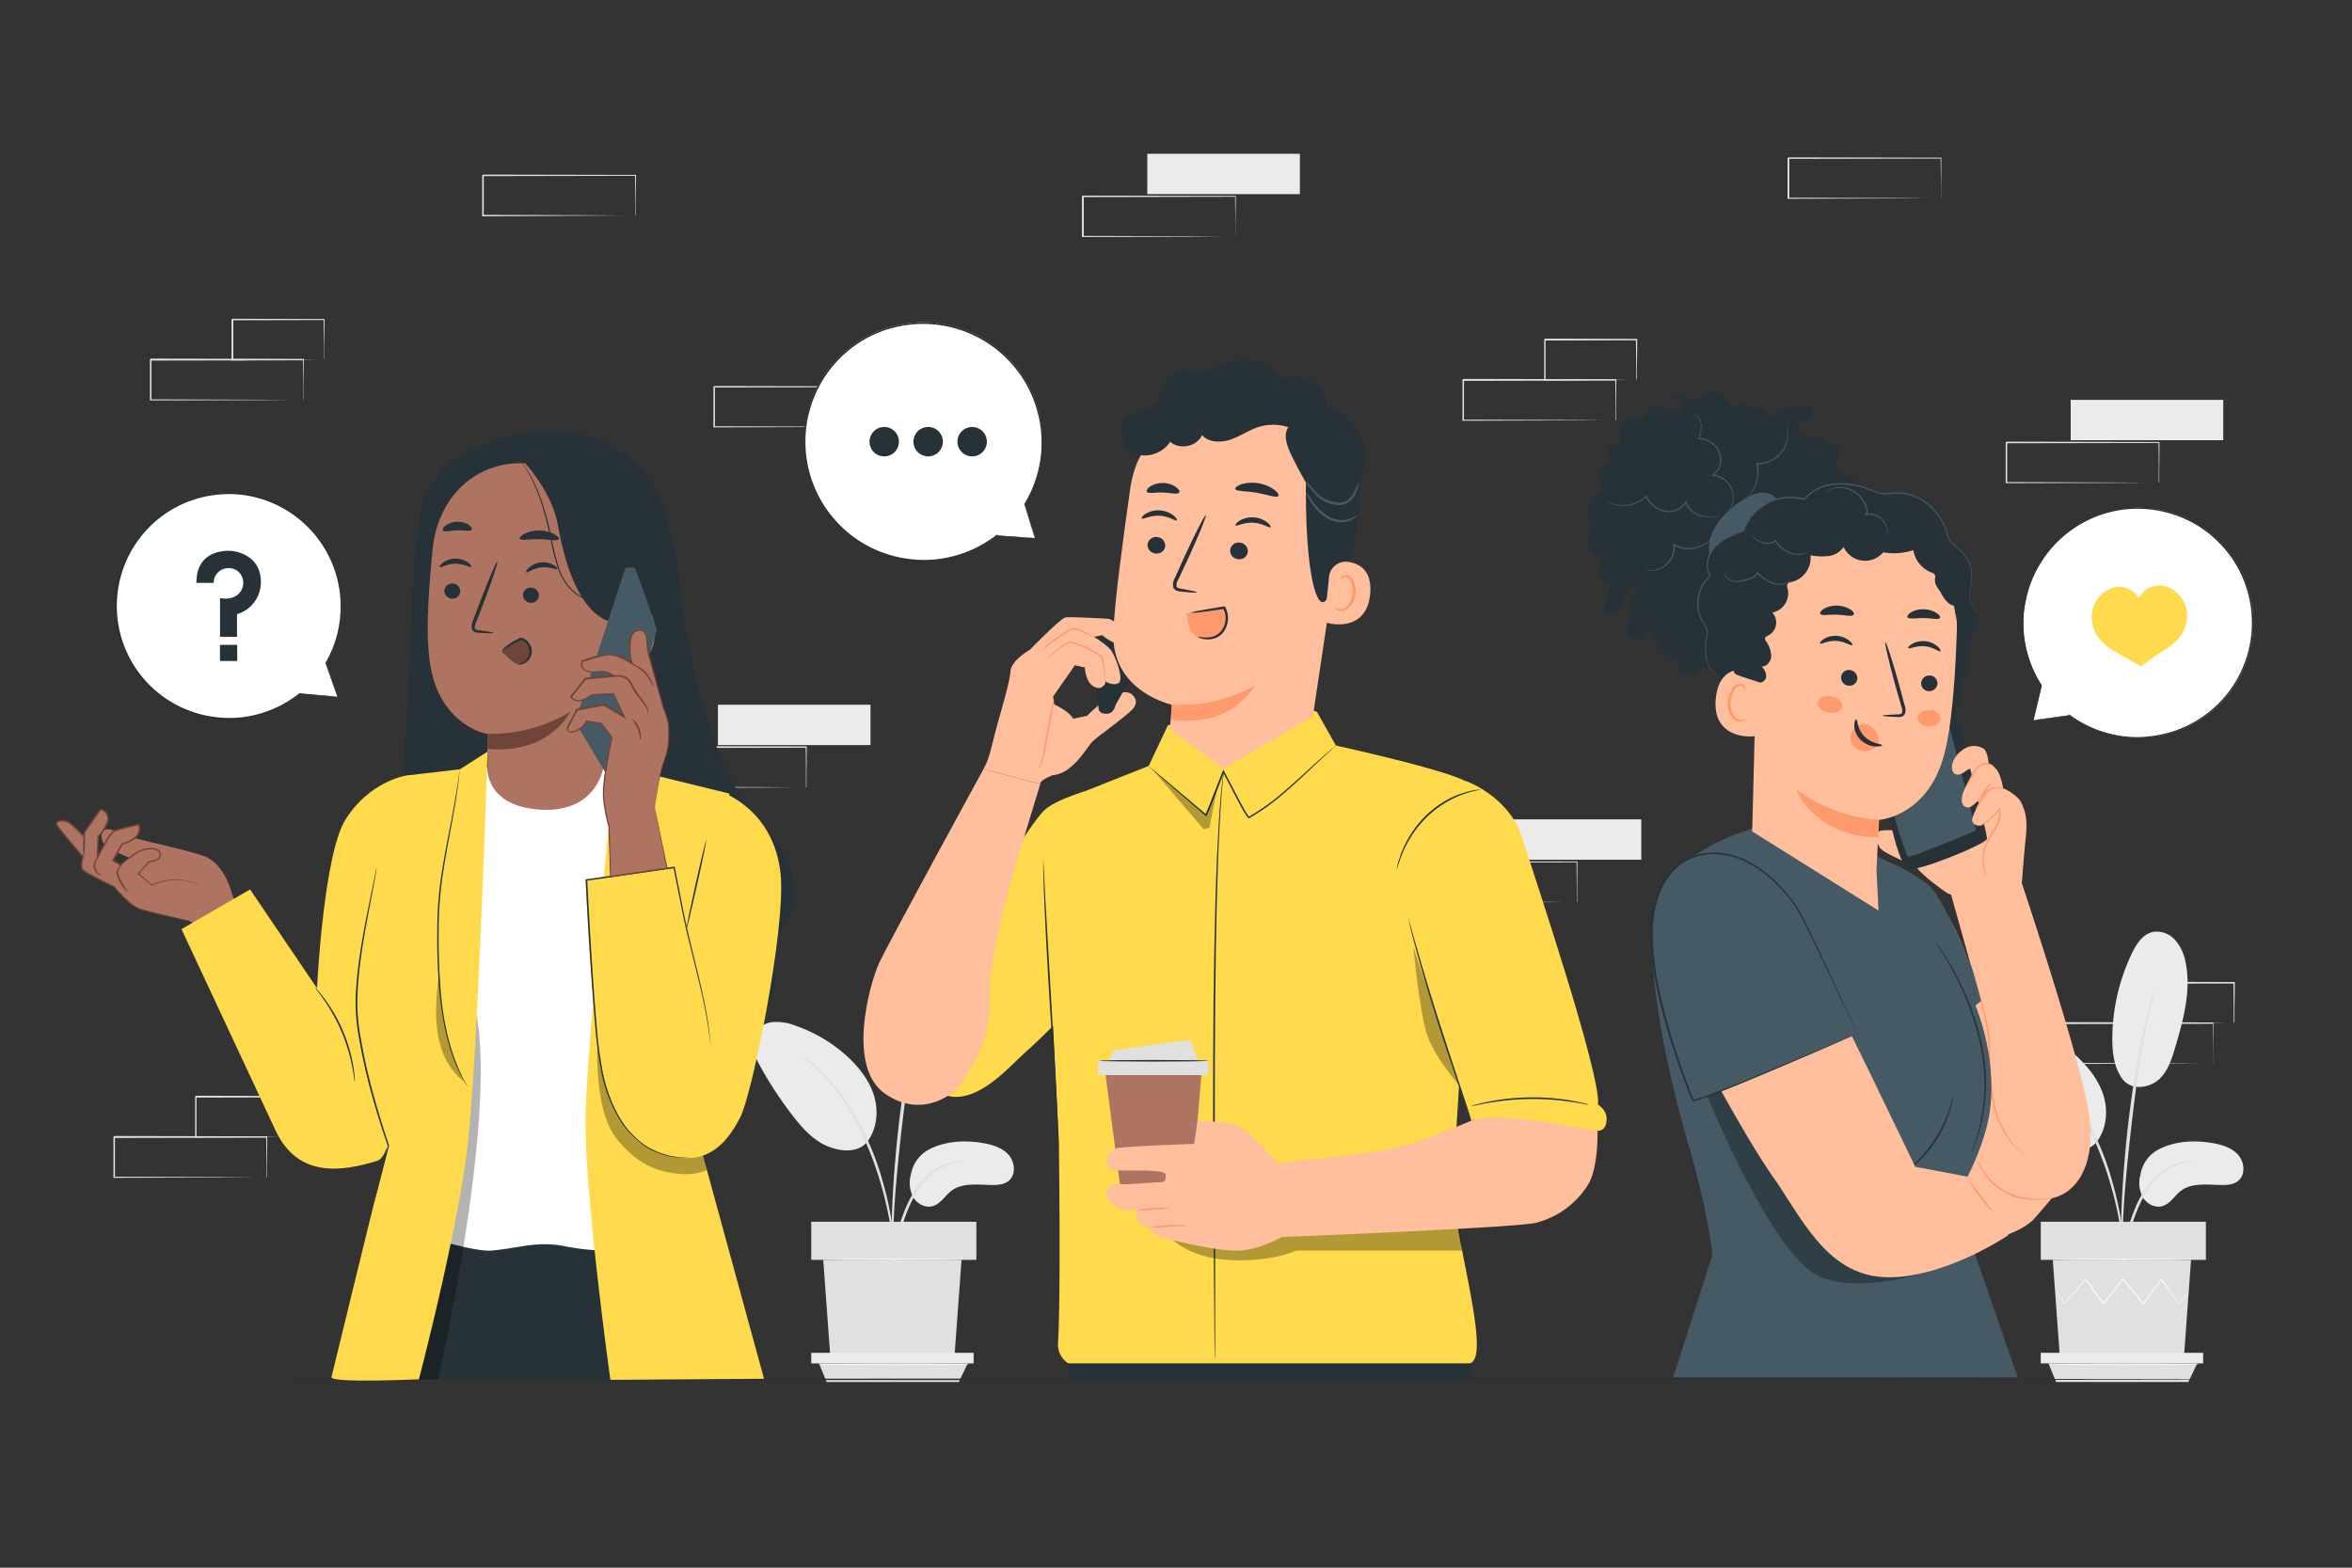<svg xmlns="http://www.w3.org/2000/svg" viewBox="0 0 750 500"><rect x="0" y="0" width="750" height="500" fill="#333333" stroke="none"/><g id="freepik--background-complete--inject-70"><rect x="660.3" y="127.53" width="48.65" height="12.87" style="fill:#ebebeb"></rect><path d="M688.38,154a1.35,1.35,0,0,1,0-.24c0-.17,0-.39,0-.66,0-.6,0-1.45,0-2.53,0-2.22,0-5.42-.08-9.44l.15.15-48.65.09.25-.24h0v1.63c0,.55,0,1.09,0,1.64V154l-.24-.25,34.67.12,10.23.06,2.77,0h.72l.26,0h-.23l-.69,0-2.71,0-10.18.07-34.84.11h-.25V141.11h0l.25-.25,48.65.1h.15v.15c0,4.06-.06,7.29-.08,9.53,0,1.07,0,1.9,0,2.5,0,.26,0,.47,0,.63A1.66,1.66,0,0,1,688.38,154Z" style="fill:#e0e0e0"></path><rect x="365.85" y="49.05" width="48.65" height="12.87" style="fill:#ebebeb"></rect><path d="M393.93,75.48a1,1,0,0,1,0-.23l0-.66c0-.61,0-1.45,0-2.54,0-2.22-.05-5.41-.09-9.44l.16.15-48.65.1c.11-.11-.25.25.24-.25h0V75.48l-.25-.24,34.67.11,10.24.07,2.77,0,.72,0h.26l-.23,0H393l-2.72,0-10.18.07-34.84.11H345V62.63h0c.5-.5.14-.14.26-.25l48.65.1h.15v.15c0,4.07-.07,7.29-.09,9.53,0,1.07,0,1.91,0,2.5,0,.26,0,.47,0,.64A1.23,1.23,0,0,1,393.93,75.48Z" style="fill:#e0e0e0"></path><rect x="228.93" y="224.77" width="48.65" height="12.87" style="fill:#ebebeb"></rect><path d="M257,251.2a2.07,2.07,0,0,1,0-.23l0-.66c0-.61,0-1.45,0-2.54,0-2.22,0-5.41-.08-9.44l.15.15-48.65.1c.11-.11-.25.24.25-.25h0v6.52q0,3.23,0,6.33l-.24-.24,34.67.11,10.23.07,2.77,0h.72l.26,0s-.07,0-.22,0h-.7l-2.71,0-10.18.07-34.84.11h-.24v-.24q0-3.1,0-6.33v-6.52h0l.25-.25,48.65.1h.15v.15c0,4.07-.06,7.29-.08,9.53,0,1.07,0,1.9,0,2.5,0,.26,0,.47,0,.64S257,251.21,257,251.2Z" style="fill:#e0e0e0"></path><rect x="474.72" y="261.33" width="48.65" height="12.87" style="fill:#ebebeb"></rect><path d="M502.8,287.76a1,1,0,0,1,0-.23v-.66c0-.61,0-1.45,0-2.54,0-2.22-.05-5.41-.08-9.44l.15.15-48.65.1c.11-.11-.25.25.24-.25h0v12.85l-.24-.24,34.67.11,10.23.07,2.77,0,.72,0h.26l-.23,0h-.69l-2.72,0-10.17.07-34.84.11h-.25V274.91h0l.25-.25,48.65.1H503v.15c0,4.07-.06,7.29-.08,9.53,0,1.07,0,1.91,0,2.5,0,.26,0,.47,0,.64A1.23,1.23,0,0,1,502.8,287.76Z" style="fill:#e0e0e0"></path><path d="M515.16,134.09s0-.08,0-.23,0-.39,0-.66c0-.61,0-1.46,0-2.54,0-2.22,0-5.41-.08-9.44l.15.15-48.65.1c.11-.11-.25.24.25-.25h0v3.27c0,1.09,0,2.17,0,3.25v6.33l-.24-.24,34.67.11,10.23.07,2.77,0h.72l.26,0h-.22l-.7,0-2.71,0-10.18.07-34.84.11h-.24v-.24q0-3.1,0-6.33v-6.52h0l.25-.25,48.65.1h.15v.15c0,4.06-.06,7.29-.08,9.53,0,1.07,0,1.9,0,2.5,0,.26,0,.47,0,.63S515.17,134.09,515.16,134.09Z" style="fill:#e0e0e0"></path><path d="M521.76,121.22a1.41,1.41,0,0,1,0-.25c0-.18,0-.41,0-.68,0-.63,0-1.49,0-2.58,0-2.26-.06-5.44-.1-9.36l.18.18-29.23.07c-.23.22.3-.31.24-.25h0V115c0,2.15,0,4.24,0,6.24l-.23-.24,20.91.11,6.09.07,1.64,0,.59,0a3.28,3.28,0,0,1-.53,0l-1.6,0-6,.06-21.07.11h-.24v-.24c0-2,0-4.09,0-6.24v-6.61h0l.25-.25,29.23.07h.18v.18c0,4-.08,7.19-.1,9.47,0,1.07,0,1.92,0,2.54S521.77,121.23,521.76,121.22Z" style="fill:#e0e0e0"></path><path d="M705.69,339.24a1,1,0,0,1,0-.23c0-.17,0-.39,0-.66,0-.61,0-1.45,0-2.54,0-2.22,0-5.41-.08-9.44l.15.15-48.65.1c.11-.11-.25.25.24-.25h0v12.85L657,339l34.67.11,10.23.07,2.77,0,.72,0h.26l-.23,0h-.69l-2.72,0-10.17.06-34.84.11h-.25v-13.1h0l.25-.25,48.65.1h.15v.15c0,4.07-.06,7.29-.08,9.53,0,1.07,0,1.91,0,2.5,0,.26,0,.47,0,.64A1.23,1.23,0,0,1,705.69,339.24Z" style="fill:#e0e0e0"></path><path d="M712.29,326.37a.73.73,0,0,1,0-.24c0-.19,0-.41,0-.69,0-.63,0-1.49,0-2.58,0-2.25-.05-5.44-.09-9.36l.17.18-29.23.07.25-.25h0v6.61c0,2.15,0,4.24,0,6.24l-.24-.23,20.91.11,6.1.06,1.64,0,.59,0-.54,0-1.59,0-6,.06-21.07.12h-.23v-.24c0-2,0-4.09,0-6.24v-6.61h0l.25-.25,29.23.07h.18v.18c0,4-.07,7.19-.09,9.47,0,1.07,0,1.92,0,2.54S712.3,326.38,712.29,326.37Z" style="fill:#e0e0e0"></path><path d="M85,375.57s0-.09,0-.24,0-.39,0-.66c0-.6,0-1.45,0-2.53,0-2.22-.05-5.42-.09-9.44l.15.15-48.65.09.25-.24h0v6.52c0,2.14,0,4.26,0,6.33l-.24-.25,34.67.11,10.24.07,2.76,0h.73l.25,0h-.22l-.7,0-2.71,0-10.18.07-34.84.11h-.24v-.24c0-2.07,0-4.19,0-6.33v-6.52h0l.25-.25,48.65.1h.15v.15c0,4.06-.06,7.29-.08,9.53,0,1.07,0,1.9,0,2.5,0,.26,0,.47,0,.63A.85.85,0,0,1,85,375.57Z" style="fill:#e0e0e0"></path><path d="M91.56,362.7a1.41,1.41,0,0,1,0-.25c0-.18,0-.41,0-.68,0-.63,0-1.5,0-2.58,0-2.26-.06-5.45-.1-9.36l.18.17-29.23.07c-.22.22.3-.3.25-.24h0v6.61c0,2.15,0,4.24,0,6.24l-.23-.24,20.91.11,6.09.07,1.64,0,.59,0a3.28,3.28,0,0,1-.53,0l-1.59,0-6,.07-21.07.11h-.24v-.23c0-2,0-4.09,0-6.24v-6.61h0l.25-.25,29.23.07h.18v.18c0,4-.08,7.18-.1,9.47,0,1.07,0,1.91,0,2.54S91.57,362.71,91.56,362.7Z" style="fill:#e0e0e0"></path><path d="M96.7,127.64s0-.09,0-.24,0-.39,0-.66c0-.6,0-1.45,0-2.53,0-2.22,0-5.42-.09-9.44l.15.15L48.05,115l.25-.24h0v6.52c0,2.14,0,4.26,0,6.33l-.24-.24,34.67.11,10.24.06,2.76,0h.73a1.27,1.27,0,0,1,.25,0h-.22l-.7,0-2.71,0-10.18.07-34.84.11h-.24v-.24c0-2.07,0-4.19,0-6.33v-6.52h0l.25-.25,48.65.1h.16v.15c0,4.06-.07,7.29-.09,9.53,0,1.07,0,1.9,0,2.5,0,.26,0,.47,0,.63A.85.85,0,0,1,96.7,127.64Z" style="fill:#e0e0e0"></path><path d="M103.3,114.77a1.41,1.41,0,0,1,0-.25c0-.18,0-.41,0-.68,0-.63,0-1.49,0-2.58,0-2.26-.06-5.44-.1-9.36l.18.17-29.23.07c-.22.23.3-.3.25-.24h0v3.33c0,1.11,0,2.2,0,3.28,0,2.15,0,4.24,0,6.24l-.23-.24,20.91.11,6.09.07,1.64,0,.59,0a3.28,3.28,0,0,1-.53,0l-1.59,0-6,.06L74.07,115h-.24v-.23c0-2,0-4.09,0-6.24v-6.61h0l.25-.25,29.23.07h.18v.18c0,4-.07,7.18-.1,9.47,0,1.07,0,1.91,0,2.54A6.84,6.84,0,0,1,103.3,114.77Z" style="fill:#e0e0e0"></path><path d="M618.91,63.29a1,1,0,0,1,0-.23c0-.17,0-.39,0-.66,0-.61,0-1.45,0-2.53,0-2.23-.05-5.42-.08-9.45l.15.15-48.65.1c.11-.11-.25.25.24-.25h0V63.29l-.25-.24,34.67.11,10.24.07,2.77,0,.72,0h.26l-.23,0H618l-2.72,0-10.18.06-34.84.11H570V50.44h0c.49-.49.13-.14.25-.25l48.65.1h.15v.15c0,4.07-.07,7.29-.09,9.53,0,1.07,0,1.91,0,2.5l0,.64A1.23,1.23,0,0,1,618.91,63.29Z" style="fill:#e0e0e0"></path><path d="M202.6,68.79s0-.09,0-.24l0-.66c0-.6,0-1.45,0-2.53,0-2.22,0-5.41-.09-9.44l.15.15-48.65.1c.11-.11-.25.24.25-.25h0v6.52q0,3.23,0,6.33l-.24-.24,34.67.11,10.24.07,2.76,0h.73a1.27,1.27,0,0,1,.25,0h-.22l-.69,0-2.72,0-10.18.07L154,69h-.24V62.46c0-1.08,0-2.16,0-3.25V55.94h0l.25-.25,48.65.1h.16v.15c0,4.06-.07,7.29-.09,9.53,0,1.07,0,1.9,0,2.5l0,.63A.85.85,0,0,1,202.6,68.79Z" style="fill:#e0e0e0"></path><path d="M276.32,136.21a1,1,0,0,1,0-.23c0-.17,0-.39,0-.66,0-.61,0-1.45,0-2.54,0-2.22-.05-5.41-.08-9.44l.15.15-48.65.1c.11-.11-.25.25.24-.25h0v12.85l-.24-.24,34.67.11,10.23.07,2.77,0,.72,0h.26l-.23,0h-.69l-2.72,0-10.17.07-34.84.11h-.25V123.36h0l.25-.25,48.65.1h.15v.15c0,4.07-.06,7.29-.08,9.53,0,1.07,0,1.91,0,2.5,0,.26,0,.47,0,.64A1.23,1.23,0,0,1,276.32,136.21Z" style="fill:#e0e0e0"></path><path d="M688.34,366.59c5.15-2.66,11.22-3,16.93-2.06,3.08.51,6.28,1.43,8.37,3.73s2.48,6.37.08,8.35c-1.42,1.18-3.42,1.36-5.27,1.34-4.47-.05-9.44-.84-13,1.85-2,1.54-3.39,4.09-5.83,4.85s-5.08-.67-6.35-2.82a9.9,9.9,0,0,1-.71-7.28A11.09,11.09,0,0,1,688.34,366.59Z" style="fill:#ebebeb"></path><path d="M676.55,343.81c3.15,4.5,9.27,3,12.1.27s4-6.73,5.13-10.52c2.5-8.67,5-17.76,3.16-26.59a14.79,14.79,0,0,0-3.4-7.23,7.73,7.73,0,0,0-7.31-2.44c-3.09.82-5,3.84-6.39,6.72a63.43,63.43,0,0,0-6.27,27.2c0,4.38.5,9,3,12.59" style="fill:#ebebeb"></path><path d="M668.25,364.6c3.42-4.06,4.07-10,2.55-15.06s-5-9.41-8.92-12.94a48.07,48.07,0,0,0-16-9.42,16.82,16.82,0,0,0-7.19-1.22,7.54,7.54,0,0,0-6,3.64c-1.68,3.21-.06,7.1,1.68,10.27a121.39,121.39,0,0,0,10.49,16c3.14,4.06,6.75,8.06,11.54,9.89s9.77,1.61,12.31-1.71" style="fill:#ebebeb"></path><path d="M676.33,411.65a9.24,9.24,0,0,0,.29-2q.21-2.24.54-5.58a78.76,78.76,0,0,1,1.26-8.18,62.65,62.65,0,0,1,3-9.65,35.38,35.38,0,0,1,4.93-8.74,18.38,18.38,0,0,1,6.23-5.18,17.31,17.31,0,0,1,5.25-1.63,9.87,9.87,0,0,0,2-.3,9.19,9.19,0,0,0-2.07,0,15.92,15.92,0,0,0-5.48,1.42,18.46,18.46,0,0,0-6.57,5.23,34.45,34.45,0,0,0-5.11,8.91,60.11,60.11,0,0,0-3,9.82,69.47,69.47,0,0,0-1.08,8.28c-.18,2.37-.25,4.29-.28,5.61A10.28,10.28,0,0,0,676.33,411.65Z" style="fill:#e0e0e0"></path><path d="M676.72,407.36a4.31,4.31,0,0,0,0-.95V403.7c0-2.35,0-5.76.12-10,.2-8.41.93-17.46,2.33-30.22,1.32-12,3.1-26,5-35,.4-2.06.8-3.92,1.18-5.55s.68-3,1-4.17.47-1.95.63-2.64a3.82,3.82,0,0,0,.17-.93,3.68,3.68,0,0,0-.33.88l-.79,2.6c-.35,1.13-.71,2.53-1.11,4.15s-.88,3.48-1.32,5.54a308.53,308.53,0,0,0-5.23,32.51c-1.4,12.79-2,24.44-2.09,32.87,0,4.21,0,7.63.15,10,.06,1.1.12,2,.16,2.71A3.9,3.9,0,0,0,676.72,407.36Z" style="fill:#e0e0e0"></path><path d="M677.13,399.24a21.24,21.24,0,0,0,0-2.84c-.11-1.82-.36-4.45-.87-7.67a101,101,0,0,0-2.5-11.18,90.7,90.7,0,0,0-4.67-13.23,70.59,70.59,0,0,0-13.73-21.38,37.09,37.09,0,0,0-3.23-3c-.5-.41-.94-.83-1.38-1.16l-1.26-.87a17.92,17.92,0,0,0-2.38-1.52c-.14.18,3.38,2.25,7.81,7a74.11,74.11,0,0,1,13.39,21.3,103.54,103.54,0,0,1,4.7,13.11,111.6,111.6,0,0,1,2.66,11.07c.59,3.19.92,5.8,1.13,7.6A18,18,0,0,0,677.13,399.24Z" style="fill:#e0e0e0"></path><polygon points="654.58 401.82 656.83 432.65 696.43 432.65 698.68 401.82 654.58 401.82" style="fill:#e0e0e0"></polygon><rect x="650.75" y="389.67" width="52.66" height="12.15" style="fill:#e0e0e0"></rect><polygon points="650.75 431.47 650.75 434.84 653.22 434.84 702.54 434.84 702.54 431.47 650.75 431.47" style="fill:#ebebeb"></polygon><polygon points="655.65 440.77 653.22 434.84 700.65 434.84 697.82 440.77 655.65 440.77" style="fill:#e0e0e0"></polygon><path d="M698,411.9a2.45,2.45,0,0,1-.19.28l-.59.79-2.31,2.95-.1.13-.1-.14L689,408.08h.33c-1.69,2.38-3.57,5-5.58,7.9l-.18.24-.19-.23-6.62-7.87h.38l-.36.46c-2.06,2.57-4,5.06-5.92,7.42l-.2.25-.18-.26-5.59-7.9h.33l-6.88,7.84-.12.14-.09-.16L656,412.29c-.22-.39-.4-.71-.55-1a2,2,0,0,1-.17-.34,1.48,1.48,0,0,1,.23.3c.16.25.37.55.62.93.55.86,1.3,2.06,2.26,3.55l-.22,0,6.77-7.93.17-.2.15.22,5.64,7.86h-.38l5.9-7.43.36-.45.19-.24.2.23c2.31,2.77,4.54,5.44,6.6,7.89l-.37,0c2-2.85,3.93-5.49,5.63-7.87l.17-.23.16.23,5.55,7.93h-.21l2.41-2.88.64-.74Q697.94,411.89,698,411.9Z" style="fill:#f5f5f5"></path><path d="M699.23,401.62c0,.14-9.92.25-22.16.25s-22.17-.11-22.17-.25,9.93-.25,22.17-.25S699.23,401.48,699.23,401.62Z" style="fill:#f5f5f5"></path><path d="M701.23,435.17c0,.14-10.78.25-24.08.25s-24.09-.11-24.09-.25,10.78-.24,24.09-.24S701.23,435,701.23,435.17Z" style="fill:#f5f5f5"></path><path d="M296.28,366.59c5.15-2.66,11.21-3,16.93-2.06,3.07.51,6.27,1.43,8.36,3.73s2.49,6.37.09,8.35c-1.43,1.18-3.42,1.36-5.28,1.34-4.47-.05-9.44-.84-13,1.85-2,1.54-3.4,4.09-5.84,4.85s-5.08-.67-6.34-2.82a9.85,9.85,0,0,1-.72-7.28A11.08,11.08,0,0,1,296.28,366.59Z" style="fill:#ebebeb"></path><path d="M284.48,343.81c3.15,4.5,9.27,3,12.11.27s4-6.73,5.12-10.52c2.5-8.67,5-17.76,3.16-26.59a14.79,14.79,0,0,0-3.4-7.23,7.73,7.73,0,0,0-7.31-2.44c-3.09.82-5,3.84-6.39,6.72a63.42,63.42,0,0,0-6.26,27.2c0,4.38.5,9,3,12.59" style="fill:#ebebeb"></path><path d="M276.18,364.6c3.42-4.06,4.07-10,2.55-15.06s-5-9.41-8.92-12.94a47.87,47.87,0,0,0-16-9.42,16.8,16.8,0,0,0-7.18-1.22,7.51,7.51,0,0,0-6,3.64c-1.68,3.21-.07,7.1,1.67,10.27a121.39,121.39,0,0,0,10.49,16c3.15,4.06,6.75,8.06,11.54,9.89s9.77,1.61,12.31-1.71" style="fill:#ebebeb"></path><path d="M284.27,411.65a10.68,10.68,0,0,0,.28-2q.22-2.24.54-5.58a81.55,81.55,0,0,1,1.26-8.18,62.65,62.65,0,0,1,3-9.65,35.38,35.38,0,0,1,4.93-8.74,18.48,18.48,0,0,1,6.23-5.18,17.31,17.31,0,0,1,5.25-1.63,9.87,9.87,0,0,0,2-.3,9.19,9.19,0,0,0-2.07,0,15.92,15.92,0,0,0-5.48,1.42,18.46,18.46,0,0,0-6.57,5.23,35,35,0,0,0-5.11,8.91,59.07,59.07,0,0,0-3,9.82A67.67,67.67,0,0,0,284.5,404c-.18,2.37-.24,4.29-.28,5.61A8.91,8.91,0,0,0,284.27,411.65Z" style="fill:#e0e0e0"></path><path d="M284.65,407.36a3.63,3.63,0,0,0,.05-.95V403.7c0-2.35,0-5.76.12-10,.21-8.41.93-17.46,2.33-30.22,1.32-12,3.1-26,5-35,.4-2.06.81-3.92,1.19-5.55s.67-3,1-4.17.47-1.95.63-2.64a3.82,3.82,0,0,0,.17-.93,3.68,3.68,0,0,0-.33.88l-.79,2.6c-.35,1.13-.7,2.53-1.11,4.15s-.87,3.48-1.32,5.54a308.53,308.53,0,0,0-5.23,32.51c-1.4,12.79-2,24.44-2.09,32.87-.05,4.21,0,7.63.15,10,.07,1.1.12,2,.16,2.71A3.9,3.9,0,0,0,284.65,407.36Z" style="fill:#e0e0e0"></path><path d="M285.06,399.24a17.63,17.63,0,0,0,0-2.84c-.11-1.82-.36-4.45-.87-7.67a98.78,98.78,0,0,0-2.5-11.18A90.7,90.7,0,0,0,277,364.32a70.59,70.59,0,0,0-13.73-21.38,35.71,35.71,0,0,0-3.23-3c-.5-.41-.94-.83-1.38-1.16l-1.26-.87a17.16,17.16,0,0,0-2.38-1.52c-.14.18,3.38,2.25,7.82,7a74.11,74.11,0,0,1,13.38,21.3,103.76,103.76,0,0,1,4.71,13.11c1.22,4.11,2,7.89,2.65,11.07s.93,5.8,1.13,7.6A18,18,0,0,0,285.06,399.24Z" style="fill:#e0e0e0"></path><polygon points="262.51 401.82 264.76 432.65 304.36 432.65 306.61 401.82 262.51 401.82" style="fill:#e0e0e0"></polygon><rect x="258.68" y="389.67" width="52.66" height="12.15" style="fill:#e0e0e0"></rect><polygon points="258.68 431.47 258.68 434.84 261.16 434.84 310.47 434.84 310.47 431.47 258.68 431.47" style="fill:#ebebeb"></polygon><polygon points="263.58 440.77 261.16 434.84 308.58 434.84 305.75 440.77 263.58 440.77" style="fill:#e0e0e0"></polygon><path d="M307.16,401.62c0,.14-9.92.25-22.16.25s-22.16-.11-22.16-.25,9.92-.25,22.16-.25S307.16,401.48,307.16,401.62Z" style="fill:#f5f5f5"></path><path d="M309.17,435.17c0,.14-10.79.25-24.09.25s-24.09-.11-24.09-.25,10.78-.24,24.09-.24S309.17,435,309.17,435.17Z" style="fill:#f5f5f5"></path></g><g id="freepik--Table--inject-70"><path d="M716.89,439.94c0,.15-151.29.26-337.87.26s-337.91-.11-337.91-.26,151.26-.26,337.91-.26S716.89,439.8,716.89,439.94Z" style="fill:#263238"></path></g><g id="freepik--speech-bubble-3--inject-70"><path d="M648.48,229.71l2.6-11.09a36.69,36.69,0,1,1,9,9.54h0Z" style="fill:#fff"></path><path d="M648.48,229.71l.74-.08,2.21-.27,8.71-1.09.17,0-.11-.13v0l-.13.13a36.56,36.56,0,0,0,22.36,7.17,40.4,40.4,0,0,0,6.07-.64A36.47,36.47,0,0,0,700.92,230a36.94,36.94,0,0,0,17-24.47,36.46,36.46,0,0,0-.69-16.77,36,36,0,0,0-8.6-15.32c-.53-.54-1-1.1-1.58-1.63l-1.71-1.48-.85-.73-.91-.66-1.83-1.29c-.62-.41-1.28-.75-1.92-1.12a17.51,17.51,0,0,0-2-1,34.67,34.67,0,0,0-4.06-1.67A37.41,37.41,0,0,0,677,162.1a36.85,36.85,0,0,0-31,27.82,39.88,39.88,0,0,0-1,6,49.19,49.19,0,0,0,0,5.71,36.57,36.57,0,0,0,5.87,17v-.07c-.82,3.62-1.46,6.4-1.89,8.3-.2.92-.36,1.62-.47,2.11l-.15.7s.07-.25.19-.73.29-1.2.52-2.13c.45-1.88,1.12-4.63,2-8.21v0l0,0a36.51,36.51,0,0,1-5.74-16.93,48.28,48.28,0,0,1,0-5.65,39.16,39.16,0,0,1,1-6,36.56,36.56,0,0,1,30.7-27.48,36.94,36.94,0,0,1,16.59,1.75,31.61,31.61,0,0,1,4,1.65,17.86,17.86,0,0,1,1.93,1c.63.37,1.29.71,1.9,1.11l1.8,1.28.91.64.84.73,1.69,1.46c.53.53,1,1.08,1.56,1.61a35.76,35.76,0,0,1,8.5,15.13,36.38,36.38,0,0,1-28.39,45.52,39.7,39.7,0,0,1-6,.66,35.74,35.74,0,0,1-5.64-.32,36.73,36.73,0,0,1-16.6-6.69l-.55-.4.42.54h0l.06-.15-8.63,1.2-2.24.32Z" style="fill:#263238"></path><path d="M697.29,194.79a9.5,9.5,0,0,0-2.5-5.09,9.11,9.11,0,0,0-4.76-2.84,7.46,7.46,0,0,0-5.71,1.21,7.2,7.2,0,0,0-2.29,2.67,7.35,7.35,0,0,0-7.95-3.36,9,9,0,0,0-4.68,3,9.42,9.42,0,0,0-2.35,5.16,11.45,11.45,0,0,0,1.53,7,16.16,16.16,0,0,0,5.67,5.16c3.69,2.15,8.54,4.84,8.54,4.84s4-3.1,7.65-5.35a16.25,16.25,0,0,0,5.52-5.32A11.54,11.54,0,0,0,697.29,194.79Z" style="fill:#FFDA4D"></path></g><g id="freepik--speech-bubble-2--inject-70"><path d="M330,171.64l-3.26-10.91a38,38,0,1,0-9.1,10.12h0Z" style="fill:#fff"></path><path d="M330,171.64l-.78,0-2.35-.13-9.25-.51h-.21l.13-.17h0l.16.15a37.84,37.84,0,0,1-17.08,7.52,36.93,36.93,0,0,1-5.87.52,42.82,42.82,0,0,1-6.29-.5,37.61,37.61,0,0,1-13-4.53,38.34,38.34,0,0,1-18.29-24.75,38.15,38.15,0,0,1,23.59-43.95,38.9,38.9,0,0,1,17.42-2.36,38.16,38.16,0,0,1,33,28,42.18,42.18,0,0,1,1.16,6.25,49.3,49.3,0,0,1,.11,5.92,37.73,37.73,0,0,1-5.63,17.71v-.09c1,3.56,1.83,6.3,2.37,8.17l.6,2.08.19.7s-.09-.25-.23-.73-.37-1.18-.66-2.09c-.56-1.85-1.4-4.56-2.47-8.06l0,0,0,0a37.91,37.91,0,0,0,5.47-17.62,50.51,50.51,0,0,0-.13-5.86,41.18,41.18,0,0,0-1.18-6.18,37.81,37.81,0,0,0-32.65-27.63A38.27,38.27,0,0,0,281,105.72a37.3,37.3,0,0,0-14.89,10.39,37.7,37.7,0,0,0,9.62,57.45,37.36,37.36,0,0,0,12.82,4.52,40.59,40.59,0,0,0,6.23.52,37.52,37.52,0,0,0,5.81-.49,37.94,37.94,0,0,0,17-7.35l.69-.53-.53.68v0l-.09-.18,9.17.64,2.38.18Z" style="fill:#263238"></path><path d="M286.65,140.86a4.69,4.69,0,1,1-4.68-4.68A4.69,4.69,0,0,1,286.65,140.86Z" style="fill:#263238"></path><path d="M300.66,140.86a4.69,4.69,0,1,1-4.69-4.68A4.69,4.69,0,0,1,300.66,140.86Z" style="fill:#263238"></path><path d="M314.69,140.86a4.69,4.69,0,1,1-4.69-4.68A4.69,4.69,0,0,1,314.69,140.86Z" style="fill:#263238"></path></g><g id="freepik--speech-bubble-1--inject-70"><path d="M107.57,222.24,104,211.5a36.11,36.11,0,1,0-8.46,9.78v0Z" style="fill:#fff"></path><path d="M107.57,222.24l-.75,0-2.29-.15-9.06-.6a.16.16,0,0,1-.15-.17.19.19,0,0,1,0-.08v0l.23.21a36,36,0,0,1-16.19,7.51,35.51,35.51,0,0,1-11.6.23,36.3,36.3,0,0,1-8.55-69.6A36.87,36.87,0,0,1,75.75,157a36.21,36.21,0,0,1,28.33,54.6v-.13l2.63,8.08c.28.87.5,1.55.65,2s.2.67.2.67-.1-.25-.26-.72-.42-1.18-.74-2.06l-2.77-7.91a.2.2,0,0,1,0-.13A35.86,35.86,0,0,0,75.7,157.67a36.29,36.29,0,0,0-16.18,2.53,35.24,35.24,0,0,0-13.86,10.06,35.68,35.68,0,0,0,22.21,58.33,34.91,34.91,0,0,0,11.44-.15,36,36,0,0,0,16.08-7.28.15.15,0,0,1,.22,0,.17.17,0,0,1,0,.2h0l-.12-.25,8.94.8,2.33.21Z" style="fill:#263238"></path><path d="M62.65,185.91h5.48a4.66,4.66,0,0,1,4.78-4.69,4.45,4.45,0,0,1,4.3,2.83,4.92,4.92,0,0,1-.39,4.44c-.93,1.53-3,2.93-6.66,2.27v12.36h5.42v-7.24a10.58,10.58,0,0,0,7.6-10.34c0-8-7.19-9.87-10.27-9.87C70.56,175.67,62.55,176.24,62.65,185.91Z" style="fill:#263238"></path><rect x="70.14" y="205.67" width="5.5" height="5.14" style="fill:#263238"></rect></g><g id="freepik--character-3--inject-70"><path d="M639.75,393.91s6-2,8.8-5.1,6-7,6-7l-25.2-15.25c0,.09-3.17,8.13-3.17,8.13l6.17,13.72Z" style="fill:#ffbf9d"></path><path d="M644.66,281.52s16.86,50.32,21,70.93c3.55,17.6-2.84,28.89-12.82,29.95a23.12,23.12,0,0,1-19.55-6.87c-2.93-3.3-6.58-12.52-6.58-12.52l-23.35-86.4s5.52,3.7,11.1,7.49c8.43,5.74,15.29,28.41,15.29,28.41l-7.65-27.39Z" style="fill:#ffbf9d"></path><path d="M629.39,310.05a3.18,3.18,0,0,1,.19.61c.12.46.28,1,.48,1.77.43,1.59,1,3.79,1.78,6.47s1.63,6,2.25,9.73a35.89,35.89,0,0,1,.5,5.89c0,2,.07,4.16.15,6.32a60.1,60.1,0,0,0,1.47,12A30.25,30.25,0,0,0,640,362a22.42,22.42,0,0,0,4.3,5.08c1.2,1,2,1.47,1.93,1.52a2.32,2.32,0,0,1-.56-.31,15.62,15.62,0,0,1-1.5-1.06,21.13,21.13,0,0,1-4.48-5,29.78,29.78,0,0,1-3.9-9.2,58.19,58.19,0,0,1-1.53-12.14c-.08-2.16-.1-4.28-.14-6.32a36.22,36.22,0,0,0-.46-5.82c-.59-3.69-1.45-7-2.14-9.71s-1.27-5-1.62-6.53c-.18-.77-.3-1.37-.38-1.78A2.54,2.54,0,0,1,629.39,310.05Z" style="fill:#ff9a6c"></path><path d="M630.43,369.67c.1-.05.65,1.54,2.07,3.79a20.78,20.78,0,0,0,7.67,6.8,22,22,0,0,0,10.07,2.05c2.67,0,4.31-.28,4.32-.19a5.54,5.54,0,0,1-1.14.25,30.63,30.63,0,0,1-3.18.31,21.13,21.13,0,0,1-10.3-1.95,20,20,0,0,1-7.75-7.07,18.09,18.09,0,0,1-1.4-2.88A4.83,4.83,0,0,1,630.43,369.67Z" style="fill:#ff9a6c"></path><path d="M644.62,283l-21,4s.24-1.15-1.39-1.62-3.16-1.91-5.92-3.91a43.43,43.43,0,0,1-5.72-5.34s-10.29-4-11.25-5.91-2.86-5.34,1.91-5.43a78.2,78.2,0,0,1,9.53.47l6.48-9.53,11.44-12.87,3.53,1.62s9.42,15.44,9.52,15.83S644.62,283,644.62,283Z" style="fill:#ffbf9d"></path><path d="M626.6,238.11c0,1.44,7.22,27.87,7,29.45s-21.84,10.42-24.88,9.63-5.81-14.66-5.81-14.66-8.46-30.89-8.06-32.21,22.59-15.19,24.57-13.87S626.6,238.11,626.6,238.11Z" style="fill:#263238"></path><path d="M619.86,224.83l10.08,39.32a.93.93,0,0,1-.54,1.06c-3.73,1.56-20.66,8.61-21.07,8s-3-8.41-3-8.41l-6.76-24.09a.92.92,0,0,1,.5-1.18Z" style="fill:#455a64"></path><path d="M644.62,283s.7-9.72,1.37-16.11-.48-8.7-1.43-10.86-5.16-4.55-5.82-4.58a19.92,19.92,0,0,0-1.49-5.13,6.16,6.16,0,0,0-3.15-2.73,10.29,10.29,0,0,0-1-4.21,2.69,2.69,0,0,0-1.37-1c-2.66-1.08-5.13-.19-7.14,1.86a7,7,0,0,0-2.16,4.14c-.17,2.43,1.58,3.59,4.06,1.78,1.82-1.33,1.18-.7,1.18-.7s4-1.94,2.77-.32-4.4,6.6-4.77,8.77.19,3.53,1.91,3.62,5.8-5.14,5.8-5.14-4.83,7.53-4.48,9.38c.28,1.45,2.35,2.07,3.64,1s5.1-4.95,5.1-4.95-1.1,17.16,1.19,18.68S644.62,283,644.62,283Z" style="fill:#ffbf9d"></path><path d="M630,258.36a6.32,6.32,0,0,1,.72-1.71c.26-.51.57-1.12.94-1.78a16.77,16.77,0,0,1,1.41-2.05,4.79,4.79,0,0,1,2.05-1.52,4.54,4.54,0,0,1,2.06-.24,4.33,4.33,0,0,1,1.81.46,12.78,12.78,0,0,1-1.83-.1,4.43,4.43,0,0,0-3.69,1.72c-.51.69-1,1.34-1.4,2s-.7,1.17-1,1.71A7.26,7.26,0,0,1,630,258.36Z" style="fill:#ff9a6c"></path><path d="M626.6,251.56a8.57,8.57,0,0,1,.81-1.9c.32-.62.65-1.29,1-2l.61-1.16.33-.62a3.5,3.5,0,0,1,.43-.63,6,6,0,0,1,2.3-1.66,3.28,3.28,0,0,1,2.32-.07,2.92,2.92,0,0,1,1.66,1.27,8.77,8.77,0,0,0-1.77-.92c-1.15-.41-2.91.3-4.11,1.71a4.8,4.8,0,0,0-.38.54l-.33.61c-.21.4-.43.78-.63,1.16-.39.68-.76,1.33-1.1,1.94A7.67,7.67,0,0,1,626.6,251.56Z" style="fill:#ff9a6c"></path><path d="M630.19,263.15a2.83,2.83,0,0,0,.66.1,3.64,3.64,0,0,0,1.71-.67A24.21,24.21,0,0,0,637.4,258l.31-.36.1.46c.49,2.16-.36,4.59-1.62,6.72a32.38,32.38,0,0,0-3,5.5,12.74,12.74,0,0,0-.54,5c.24,2.9.67,4.69.56,4.7a5.87,5.87,0,0,1-.34-1.23,27.89,27.89,0,0,1-.59-3.44,12.66,12.66,0,0,1,.46-5.19,30,30,0,0,1,3-5.61c1.24-2.09,2-4.38,1.61-6.36l.41.1a21.9,21.9,0,0,1-5.06,4.52,3.47,3.47,0,0,1-1.86.58,1.2,1.2,0,0,1-.5-.14C630.23,263.2,630.19,263.16,630.19,263.15Z" style="fill:#ff9a6c"></path><path d="M634.91,249.65a16.74,16.74,0,0,1-2,3.19,18.08,18.08,0,0,1-1.63,2.08c-.45.49-.67.84-.74.81s.06-.46.45-1l1.5-2.16C633.7,250.84,634.78,249.54,634.91,249.65Z" style="fill:#ff9a6c"></path><path d="M605.64,276.61c1.88,1.51,13.73,23.92,19.75,34.45s10.91,26.08,9.33,41.74c-1.1,10.86-7.31,22.45-7.31,22.45l.23,18.54,15.74,45.47H533.54l12.25-38.16c1.1,0-2.91-20.86-6.38-32.51-8.06-27.1-14.21-57.52-12.15-76,1.85-16.57,19.64-24.3,29.46-27.65,3-1,1.9-1.29,4.16-1.73C574.52,260.51,605.64,276.61,605.64,276.61Z" style="fill:#455a64"></path><path d="M605.77,375c-.06-.08,1.43-1,3.57-2.88a40,40,0,0,0,3.55-3.46,43,43,0,0,0,3.74-4.78,43.49,43.49,0,0,0,3-5.28,39.9,39.9,0,0,0,1.84-4.6c.88-2.69,1.19-4.42,1.29-4.4a5.77,5.77,0,0,1-.16,1.22,27,27,0,0,1-.78,3.29,35.62,35.62,0,0,1-1.75,4.69,38.25,38.25,0,0,1-6.8,10.19,36.38,36.38,0,0,1-3.67,3.41,24.74,24.74,0,0,1-2.74,2A5.45,5.45,0,0,1,605.77,375Z" style="fill:#263238"></path><path d="M544.42,349.6s21,51.76,36.13,57.73,39.75-3.44,39.75-3.44l-51.6-64.16Z" style="opacity:0.3"></path><path d="M575.05,300.14c10.17,18.5,35.66,72,35.66,72l16.7,3.15,13,18.66s-21,14.28-39.65,13.38-26.61-19.68-35.71-32.45c-8.51-11.94-26.38-45.5-26.38-45.5Z" style="fill:#ffbf9d"></path><path d="M564.16,132.68a10.35,10.35,0,0,0-8.52-3.47c-1.28.11-2.7.43-3.78-.28a8.12,8.12,0,0,1-1.72-2.16,5.24,5.24,0,0,0-7.52-.53,6.24,6.24,0,0,1-1.55,1.4c-2.56,1.2-5.11-3.61-7.66-2.39a6,6,0,0,1,2.69,2.31,2.71,2.71,0,0,1-.45,3.3c-2.43,1.95-6.07-2.81-8.75-1.22-1.45.85-1.74,3.23-3.39,3.56a5.84,5.84,0,0,1-1.93-.23,4.31,4.31,0,0,0-4.73,3.5c-.27,1.85.56,4.15-.88,5.33-.9.73-2.2.55-3.33.33a11.18,11.18,0,0,0,1,5,6.75,6.75,0,0,0-2.66,9,14.49,14.49,0,0,0-4.06,3.81,5,5,0,0,0-.27,5.3,4.53,4.53,0,0,1,.66,1.09,2.52,2.52,0,0,1-.05,1.36c-.43,1.72-1.27,3.37-1.29,5.15s1.2,3.77,3,3.7c.41,0,.87-.14,1.21.1a1.23,1.23,0,0,1,.39.82,12.2,12.2,0,0,1-.42,3.79,5.08,5.08,0,0,0,.41,3.71c.7,1.07,2.42,1.5,3.26.54L512,191.31c-.35,1.16-.65,2.56.16,3.46,1.07,1.17,3.13.37,4-.93s1.21-3,2.15-4.24a9.67,9.67,0,0,0,1.14-1.57c.21-.47.3-1,.71-1.34.83-.62,2,.54,1.85,1.56a5.41,5.41,0,0,1-1.68,2.53c-.69.78-1.26,1.89-.77,2.8.23.44.68.74.9,1.18.78,1.54-1.49,2.91-1.82,4.6-.25,1.25.62,2.42,1.48,3.36,1,1.14,3.14,2.12,3.89.76a13.2,13.2,0,0,0,.4-1.56,3.89,3.89,0,0,1,1.29-1.36,8.13,8.13,0,0,0,2.56-3.87c-1.38,1.56-2.85,3.64-2,5.54a8.93,8.93,0,0,0,1.63,2c1.13,1.27,1.8,2.91,2.91,4.2s3,2.23,4.51,1.46a3.84,3.84,0,0,0,6.26,4.09,3.29,3.29,0,0,1,1.09-.88,2.76,2.76,0,0,1,1.5.1,8.33,8.33,0,0,0,8.17-2.87l-1.51-.61c3-.25,6.15-.55,8.71-2.15s4.33-4.92,3.15-7.7c-.51-1.21-1.53-2.47-1-3.66A3.23,3.23,0,0,1,564,194.8l10.84-3.29c1.75-.54,3.6-1.13,4.81-2.5s1.42-3.8-.06-4.88a9.84,9.84,0,0,1,3.88-3.85c1.82-1,3.91-1.37,5.77-2.28s3.6-2.61,3.56-4.68-2.82-3.79-4.31-2.35c.42-3.1,6-3.05,6.58-6.12.5-2.49-2.65-3.93-4.22-5.93.37-.86,1.29-1.38,1.69-2.22.84-1.77-1-3.66-2.69-4.58s-3.85-1.87-4.2-3.8,1.42-4.11.45-5.87a2.22,2.22,0,0,0-2.88-.86c-1.27-3.64-8.14-1.24-10-4.64a1.32,1.32,0,0,1-.19-.88,1.46,1.46,0,0,1,.37-.69,15.93,15.93,0,0,1,3.07-2.15c1-.72,1.91-2,1.52-3.16s-2.62-1.25-2.65,0a2.75,2.75,0,0,0-4.26.87,3,3,0,0,0-3.72-.5,8.58,8.58,0,0,0-2.79,2.92" style="fill:#263238"></path><path d="M545.45,171.56c1.45-5.07,5.52-9,9.92-11.89a13.48,13.48,0,0,1,6-2.53c2.2-.2,4.64.74,5.61,2.72l-.54,3.66c.07,5.88-4.77,10.49-7.29,15.8-1.09,2.31-2.05,5.11-4.46,6a5.47,5.47,0,0,1-3.91-.3C546,182.93,544,176.62,545.45,171.56Z" style="fill:#455a64"></path><path d="M543.1,198.55a11.78,11.78,0,0,1,2.28-14.94c-1.93-2.87-.82-7,1.58-9.46s5.77-3.76,9-5c2.36-7.75,11.68-12.57,19.37-10,4.59-5.68,13.38-5.91,20.19-3.3a18.71,18.71,0,0,0,5.09,1.56,30.05,30.05,0,0,0,3.91-.22c7.18-.37,13.82,5.2,16.05,12a13.25,13.25,0,0,0,1.26,3.2,17.53,17.53,0,0,0,3.28,3.09,11.4,11.4,0,0,1,3.65,8.75c-.11,2.76-1.23,5.62-.27,8.22.48,1.3,1.45,2.4,1.8,3.75,1,3.89-3.52,7.42-3.06,11.42.09.82.39,1.59.55,2.4a7,7,0,0,1-.83,4.86c-.66,1.11-1.65,2.1-1.83,3.39a11.13,11.13,0,0,0,.34,2.91c.29,2.39-5.52,11-7.66,12.14L557.14,229a11.38,11.38,0,0,1-8-10.48,4.13,4.13,0,0,0-.38-2.27,4.82,4.82,0,0,0-1.57-1.21c-3.73-2.42-3.76-7.82-3-12.2a5.51,5.51,0,0,0,.12-1.85A6.94,6.94,0,0,0,543.1,198.55Z" style="fill:#263238"></path><path d="M560.38,200.06c.7-10.75,8.44-22.53,19.53-26.9,7-2.76,12.24-2.35,15.8-2.47a24.58,24.58,0,0,1,14.06,4.17c3.28,1.06,14.61,13.28,14.24,25.5-.4,13.58-1.42,30.14-4,40.06-5.1,20-20.86,21.09-20.86,21.09s-.78,16.12-.78,16.12l.65,12.79-40.28-25.24Z" style="fill:#ffbf9d"></path><path d="M590.05,234.58a4.29,4.29,0,0,1,1.58-2.59,4.38,4.38,0,0,1,5.32-.1,5.84,5.84,0,0,1,2,5.58h0a5.3,5.3,0,0,1-3.9,2.07c-.23,0-.47,0-.71,0a4.81,4.81,0,0,1-3.18-1.4A4.28,4.28,0,0,1,590.05,234.58Z" style="fill:#ff9a6c"></path><path d="M617.82,218.05a2.61,2.61,0,0,1-2.75,2.38,2.49,2.49,0,0,1-2.46-2.59,2.62,2.62,0,0,1,2.75-2.39A2.5,2.5,0,0,1,617.82,218.05Z" style="fill:#263238"></path><path d="M618.73,207.7c-.35.31-2.18-1.33-5-1.58s-5,1-5.24.59c-.14-.17.25-.75,1.2-1.32a7.21,7.21,0,0,1,4.24-.88,6.8,6.8,0,0,1,3.92,1.68C618.67,206.93,618.91,207.57,618.73,207.7Z" style="fill:#263238"></path><path d="M600.33,228.26c0-.16,1.77-.3,4.62-.4.72,0,1.41-.09,1.57-.56a3.61,3.61,0,0,0-.28-2.16q-.76-2.69-1.6-5.63c-2.22-8-3.75-14.57-3.43-14.66s2.38,6.34,4.6,14.35q.8,3,1.51,5.65a4.09,4.09,0,0,1,.11,2.84,1.8,1.8,0,0,1-1.27.93,4.83,4.83,0,0,1-1.23.06C602.09,228.57,600.33,228.42,600.33,228.26Z" style="fill:#263238"></path><path d="M599.19,261.51a51.7,51.7,0,0,1-26.45-9.75S578.55,267,599,267Z" style="fill:#ff9a6c"></path><path d="M591.93,229.43c.45,0,.18,3,2.58,5.44s5.65,2.36,5.64,2.79c0,.19-.78.52-2.15.43a7.59,7.59,0,0,1-4.72-2.15,6.63,6.63,0,0,1-2-4.55C591.31,230.11,591.72,229.39,591.93,229.43Z" style="fill:#263238"></path><path d="M618.58,197.13c-.54.64-2.63,0-5.15,0s-4.66.44-5.15-.23c-.22-.32.12-1,1.05-1.57a7.55,7.55,0,0,1,4.18-1,7.44,7.44,0,0,1,4.11,1.27C618.52,196.16,618.81,196.81,618.58,197.13Z" style="fill:#263238"></path><path d="M587.08,215.92a2.61,2.61,0,0,0,2.37,2.76,2.48,2.48,0,0,0,2.81-2.2,2.61,2.61,0,0,0-2.36-2.77A2.51,2.51,0,0,0,587.08,215.92Z" style="fill:#263238"></path><path d="M580.39,205.25c.3.36,2.36-1,5.16-.83s4.78,1.68,5.1,1.35c.16-.14-.14-.77-1-1.48a7.25,7.25,0,0,0-4.07-1.5,6.94,6.94,0,0,0-4.13,1.09C580.57,204.49,580.24,205.09,580.39,205.25Z" style="fill:#263238"></path><path d="M580.47,195.81c.51.66,2.71.12,5.32.24s4.77.69,5.32,0c.24-.31-.07-1-1-1.62a8.52,8.52,0,0,0-8.58-.24C580.58,194.84,580.24,195.48,580.47,195.81Z" style="fill:#263238"></path><path d="M562,219.56c.13-1.51-1.28-5.23-2.75-5.6-3.92-1-11.12-1.34-12.12,8.76-1.37,13.8,12.77,12.33,12.83,11.94S561.48,224.77,562,219.56Z" style="fill:#ffbf9d"></path><path d="M556.6,229.24c-.05-.05-.25.14-.68.29a2.43,2.43,0,0,1-1.8-.14c-1.4-.68-2.4-3.12-2.22-5.61a8.07,8.07,0,0,1,1-3.38,2.82,2.82,0,0,1,2-1.67,1.24,1.24,0,0,1,1.35.8c.15.41,0,.68.1.71s.32-.21.27-.79a1.55,1.55,0,0,0-.46-.92,1.85,1.85,0,0,0-1.3-.48,3.4,3.4,0,0,0-2.72,1.89,8.16,8.16,0,0,0-1.21,3.77c-.19,2.78,1,5.53,2.91,6.3a2.6,2.6,0,0,0,2.23-.14C556.55,229.57,556.65,229.27,556.6,229.24Z" style="fill:#ff9a6c"></path><path d="M627.15,200.84c-2.63-2-4.19-4.54-3.71-7.81-1.9.38-3.56-2.17-4.49-3.87s-2.18-2.63-1.92-4.56a2.16,2.16,0,0,0,0-1.13c-.23-.56-.87-.79-1.43-1a9.3,9.3,0,0,1-5.5-7,19.66,19.66,0,0,1-9.6.69,7.51,7.51,0,0,1-12.61-1.72,6.73,6.73,0,0,1-4.79,2.9,19.9,19.9,0,0,1-5.76-.22,7.94,7.94,0,0,1-6,8.49c-.5.11-1.09.2-1.35.64a2,2,0,0,0,.07,1.56,6.28,6.28,0,0,1-4.91,7.56A4.66,4.66,0,0,1,564,202.6c-.53.26-1.22.56-1.19,1.15a1.32,1.32,0,0,0,.24.62,9,9,0,0,1,1.76,4.76c0,1.72-1.36,3.53-3.07,3.44a4.46,4.46,0,0,1,1.47,3.19c-.09,1.2-1.41,2.31-2.49,1.78-.46-.23-7.22-2.22-7.48-2.66-3.42-5.66,2-11.07,3-17.61a42.93,42.93,0,0,1,7.69-18.11,31.27,31.27,0,0,1,5.51-6.2,41.93,41.93,0,0,1,8.11-4.89c3.69-1.85,7.48-3.69,11.56-4.26,7.62-1.07,15.11,2.35,21.77,6.2a32.64,32.64,0,0,1,7.09,5.11,29.44,29.44,0,0,1,5.56,8.84c2.06,4.62,3.67,9.54,3.7,14.6" style="fill:#263238"></path><path d="M630.31,196.26a5.37,5.37,0,0,0-.61-1.55c-.25-.49-.62-1.06-1-1.78a6.54,6.54,0,0,1-.54-2.65,21.05,21.05,0,0,1,.37-3.41,15.2,15.2,0,0,0,.27-4.12,11.6,11.6,0,0,0-1.42-4.51,11.25,11.25,0,0,0-1.52-2.11,17,17,0,0,0-2-1.82,8.53,8.53,0,0,1-1.93-2,10.86,10.86,0,0,1-1.07-2.72,18.3,18.3,0,0,0-2.87-5.65,18,18,0,0,0-5-4.6,16.13,16.13,0,0,0-3.21-1.55,14.88,14.88,0,0,0-3.59-.74,16.82,16.82,0,0,0-1.88,0c-.62,0-1.25.11-1.87.17a8.89,8.89,0,0,1-3.69-.34c-1.21-.35-2.38-.91-3.63-1.34a24.06,24.06,0,0,0-3.85-1.05,23.66,23.66,0,0,0-4-.4,20.52,20.52,0,0,0-4.12.38,13.61,13.61,0,0,0-7.36,4l-.58.64.23-.07a16.1,16.1,0,0,0-19.63,10.18l.12-.13a44.65,44.65,0,0,0-5.07,2.11,14.53,14.53,0,0,0-4.27,3.18,9.47,9.47,0,0,0-2.23,4.61,6.55,6.55,0,0,0,.89,4.79l0-.23a11.47,11.47,0,0,0-3.83,6.8,11.78,11.78,0,0,0,.82,7,11.18,11.18,0,0,0,.79,1.45,13.82,13.82,0,0,1,.84,1.32,2.85,2.85,0,0,1,.37,1.4,7.65,7.65,0,0,1-.17,1.43,23.08,23.08,0,0,0-.32,5.26,11.13,11.13,0,0,0,1,4.11,6.83,6.83,0,0,0,2,2.43c.67.54,1.28.78,1.61,1.07a3.62,3.62,0,0,1,.47.46,1.75,1.75,0,0,0-.43-.51c-.33-.3-.94-.56-1.59-1.1a6.75,6.75,0,0,1-1.87-2.42,10.84,10.84,0,0,1-.93-4.06,22.25,22.25,0,0,1,.36-5.2,9.84,9.84,0,0,0,.19-1.47,3.4,3.4,0,0,0-.39-1.52c-.25-.47-.56-.9-.85-1.35a11.93,11.93,0,0,1-.76-1.41,11.48,11.48,0,0,1-.76-6.82,11.14,11.14,0,0,1,3.73-6.6l.12-.1-.09-.13a6.22,6.22,0,0,1-.83-4.53,9.14,9.14,0,0,1,2.16-4.42,14.17,14.17,0,0,1,4.17-3.08,43.49,43.49,0,0,1,5-2.09l.09,0,0-.1a15.7,15.7,0,0,1,19.12-9.89l.13,0,.1-.11.55-.61a13.27,13.27,0,0,1,7.15-3.84,21.06,21.06,0,0,1,4-.37A23.67,23.67,0,0,1,595,155.9c1.23.42,2.41,1,3.66,1.35a9.62,9.62,0,0,0,1.91.37,12.38,12.38,0,0,0,1.93,0c.63-.06,1.25-.13,1.86-.17s1.22,0,1.82,0a15.21,15.21,0,0,1,3.5.71,16.52,16.52,0,0,1,3.14,1.51,18.34,18.34,0,0,1,7.73,10,11.47,11.47,0,0,0,1.12,2.79,9,9,0,0,0,2,2.07,15.85,15.85,0,0,1,2,1.78,11.21,11.21,0,0,1,1.5,2.05,11.44,11.44,0,0,1,1.42,4.41,15.23,15.23,0,0,1-.23,4.05,20.09,20.09,0,0,0-.34,3.45,6.56,6.56,0,0,0,.59,2.7c.35.73.72,1.29,1,1.77a8.13,8.13,0,0,1,.54,1.11A2.87,2.87,0,0,0,630.31,196.26Z" style="fill:#455a64"></path><path d="M582.11,156.72s.39-.18,1.09-.45a9.32,9.32,0,0,1,3.09-.6,8.69,8.69,0,0,1,4.48,1.07,9.06,9.06,0,0,1,3.79,4.11,7.83,7.83,0,0,1,.55,1.63,1.75,1.75,0,0,1-.23,1.44l-.38.44.57-.11a5.72,5.72,0,0,1,4.22.9,5.5,5.5,0,0,1,2.12,2.76,6.08,6.08,0,0,1,.33,2.33c0,.55-.1.85-.07.86a.61.61,0,0,0,.08-.21,3.69,3.69,0,0,0,.13-.64,5.79,5.79,0,0,0-2.39-5.39,6,6,0,0,0-4.5-1l.2.34a2.17,2.17,0,0,0,.33-1.79,7.58,7.58,0,0,0-.58-1.72,9.26,9.26,0,0,0-4-4.28,9,9,0,0,0-7.82-.28,5.43,5.43,0,0,0-.77.42C582.19,156.64,582.1,156.71,582.11,156.72Z" style="fill:#455a64"></path><path d="M558.27,170.56a2.41,2.41,0,0,0,.44.54,8.77,8.77,0,0,0,1.47,1.22,6.6,6.6,0,0,0,2.68,1.08,5,5,0,0,0,3.52-.73l-.3-.08.35.61c.13.2.28.39.42.58a8.37,8.37,0,0,0,3.26,2.46,8.63,8.63,0,0,0,3.26.71,7.59,7.59,0,0,0,2.22-.3,2.74,2.74,0,0,0,.75-.32,12.17,12.17,0,0,1-3,.33,8.73,8.73,0,0,1-3.11-.77,8.31,8.31,0,0,1-3.09-2.37c-.13-.18-.27-.36-.4-.55l-.33-.57-.12-.2-.19.13a4.65,4.65,0,0,1-3.23.7,6.76,6.76,0,0,1-2.59-.94C559,171.25,558.32,170.5,558.27,170.56Z" style="fill:#455a64"></path><path d="M549.82,182.71a.74.74,0,0,0,0,.26,2.45,2.45,0,0,0,.25.69,3.67,3.67,0,0,0,2.09,1.68,7.06,7.06,0,0,0,4-.07,23.18,23.18,0,0,0,2.25-.66,3.83,3.83,0,0,0,2.07-1.57l.1-.21-.33.07a15.83,15.83,0,0,0,3.87,2.82,7,7,0,0,0,3.85.75,5,5,0,0,0,2.48-.87,3.33,3.33,0,0,0,.55-.46c.11-.12.16-.19.15-.2s-.26.22-.78.53a5.48,5.48,0,0,1-2.43.71,7.06,7.06,0,0,1-3.65-.8,16.39,16.39,0,0,1-3.76-2.79l-.2-.19-.13.26-.09.18a3.48,3.48,0,0,1-1.84,1.39c-.74.27-1.5.47-2.21.67a6.94,6.94,0,0,1-3.8.16,3.67,3.67,0,0,1-2-1.48A5.66,5.66,0,0,1,549.82,182.71Z" style="fill:#455a64"></path><path d="M539.47,132.06s.24,0,.65.17a3.22,3.22,0,0,1,1.45,1.14,4.27,4.27,0,0,1,.8,2.73,12.73,12.73,0,0,1-.85,3.72l-.08.22h.23a7.88,7.88,0,0,1,4.65,1.89A6.15,6.15,0,0,1,548.5,147a5.7,5.7,0,0,1-2.42,4.42l-.5.33.59,0a7.2,7.2,0,0,1,5,2.78,6.88,6.88,0,0,1,1.38,4.4,7.52,7.52,0,0,1-.74,3c-.32.65-.57,1-.54,1s.08-.06.2-.22a4.9,4.9,0,0,0,.46-.71,7.15,7.15,0,0,0-.49-7.68,7.45,7.45,0,0,0-5.27-3l.09.37a6,6,0,0,0,2.63-4.73,6.31,6.31,0,0,0-.55-3,7,7,0,0,0-1.79-2.35,8.19,8.19,0,0,0-4.89-1.94l.16.23a12.9,12.9,0,0,0,.81-3.83,4.51,4.51,0,0,0-.93-2.86,3.13,3.13,0,0,0-1.58-1.11,1.93,1.93,0,0,0-.5-.08C539.53,132,539.47,132.05,539.47,132.06Z" style="fill:#455a64"></path><path d="M512.12,159.76a1,1,0,0,0,.22.15,6,6,0,0,0,.66.38,10,10,0,0,0,2.72.89,11.19,11.19,0,0,0,4.39-.13,10.51,10.51,0,0,0,4.93-2.63l-.31-.06a8.86,8.86,0,0,0,5.83,4.83,6.7,6.7,0,0,0,7.21-3l-.35-.05a5.54,5.54,0,0,0,1.45,2.5,7.46,7.46,0,0,0,2.14,1.49,10.39,10.39,0,0,0,4.17.82,19,19,0,0,0,2.75-.2,4.61,4.61,0,0,0,1-.17,6.54,6.54,0,0,0-1,.05,25.72,25.72,0,0,1-2.74.08,10.29,10.29,0,0,1-4-.88,6,6,0,0,1-3.36-3.78l-.12-.48-.24.43a6.31,6.31,0,0,1-6.78,2.82,8.51,8.51,0,0,1-5.57-4.59L525,158l-.19.19a10.39,10.39,0,0,1-4.74,2.59,11.13,11.13,0,0,1-4.27.21A13.22,13.22,0,0,1,512.12,159.76Z" style="fill:#455a64"></path><path d="M524.78,181.27s0,.11.14.27a1.49,1.49,0,0,0,.75.42,6.43,6.43,0,0,0,3.1-.23,7.53,7.53,0,0,0,3.78-2.62,7.66,7.66,0,0,0,1.51-5.4v0l-.32.2a9.13,9.13,0,0,0,5.47,1.26,10.11,10.11,0,0,0,4.36-1.43,11.19,11.19,0,0,0,2.4-1.94,3.78,3.78,0,0,0,.7-.89,16.22,16.22,0,0,1-3.25,2.57,10.09,10.09,0,0,1-4.24,1.31,8.89,8.89,0,0,1-5.22-1.24l-.35-.22,0,.42v0a7.31,7.31,0,0,1-5,7.7,6.64,6.64,0,0,1-3,.35A1.47,1.47,0,0,1,524.78,181.27Z" style="fill:#455a64"></path><path d="M569.62,135.29a12,12,0,0,1,.24,4.29,9.5,9.5,0,0,1-9.5,8.11h-.26l0,.25a12.06,12.06,0,0,1,.11,4.5,12.45,12.45,0,0,1-1.11,3.43,9,9,0,0,1-.67,1.19,1,1,0,0,1-.79.49.7.7,0,0,1-.54-.22c-.08-.1-.1-.19-.11-.18s0,.09.06.23a.73.73,0,0,0,.59.31,1.17,1.17,0,0,0,.95-.51,7.64,7.64,0,0,0,.74-1.19,11.84,11.84,0,0,0,1.22-3.49,12,12,0,0,0-.05-4.65l-.2.25a9.89,9.89,0,0,0,8.08-4,9.67,9.67,0,0,0,1.72-4.47,9.54,9.54,0,0,0-.15-3.22c-.1-.37-.18-.65-.25-.84S569.63,135.28,569.62,135.29Z" style="fill:#455a64"></path><path d="M587.37,225.49c-.3,1.42-2.27,2.21-4.41,1.75s-3.61-2-3.31-3.39,2.28-2.2,4.41-1.75S587.67,224.07,587.37,225.49Z" style="fill:#ff9a6c"></path><path d="M618.79,229.05c0,1.45-1.64,2.63-3.66,2.63s-3.65-1.18-3.65-2.63,1.64-2.63,3.65-2.63S618.79,227.6,618.79,229.05Z" style="fill:#ff9a6c"></path><path d="M592.25,329.68S540.71,352,540,350.92s-16.15-39.37-12.8-59.2c2.07-12.24,8.68-19.25,18.81-19.57,13.76-.44,24,12.94,26.78,17S592.25,329.68,592.25,329.68Z" style="fill:#455a64"></path><path d="M592.25,329.68s-.1-.18-.27-.52l-.74-1.54c-.64-1.38-1.58-3.38-2.79-5.94-2.43-5.16-5.92-12.64-10.37-21.81-1.12-2.29-2.29-4.69-3.57-7.16a40.64,40.64,0,0,0-2.09-3.67c-.83-1.18-1.72-2.35-2.69-3.49a47.92,47.92,0,0,0-6.54-6.51,32.46,32.46,0,0,0-8.36-5,22.37,22.37,0,0,0-10-1.55,17.14,17.14,0,0,0-9.72,3.88,19.84,19.84,0,0,0-3.59,4.1,27.31,27.31,0,0,0-2.46,5,35.12,35.12,0,0,0-1.47,5.48,24.53,24.53,0,0,0-.38,2.84,21.33,21.33,0,0,0-.2,2.88,92.58,92.58,0,0,0,2.85,22.41c1.68,7.13,3.74,13.9,5.92,20.27,1.09,3.19,2.22,6.28,3.41,9.23.3.72.6,1.51.93,2.14,0,0,.07.11,0,0s0,0,0,0l.26,0,.55-.14c.37-.11.74-.22,1.1-.35,1.47-.49,2.89-1,4.29-1.56,5.59-2.15,10.75-4.28,15.47-6.23l22.27-9.33,6-2.54,1.58-.65c.36-.15.55-.21.55-.21l-.53.25-1.55.7-6,2.64c-5.23,2.27-12.81,5.54-22.21,9.48-4.71,2-9.86,4.12-15.46,6.29-1.4.54-2.82,1.09-4.29,1.59l-1.13.35a5.47,5.47,0,0,1-.58.15l-.33.05a.51.51,0,0,1-.25,0c-.19-.11-.14-.14-.18-.19-.4-.76-.65-1.47-1-2.21-1.2-3-2.33-6.06-3.44-9.25-2.19-6.38-4.27-13.16-6-20.31a92.78,92.78,0,0,1-2.87-22.54,21.93,21.93,0,0,1,.2-2.92,25.4,25.4,0,0,1,.39-2.89,36.46,36.46,0,0,1,1.49-5.56,27.18,27.18,0,0,1,2.52-5.1,20.07,20.07,0,0,1,3.69-4.21,17.6,17.6,0,0,1,10-4A22.89,22.89,0,0,1,555,273.59a32.68,32.68,0,0,1,8.47,5.09,48.9,48.9,0,0,1,6.59,6.6c1,1.15,1.86,2.33,2.69,3.52a36.67,36.67,0,0,1,2.1,3.73c1.28,2.47,2.44,4.88,3.55,7.18,4.41,9.19,7.85,16.7,10.22,21.88l2.71,6,.69,1.56Z" style="fill:#263238"></path><path d="M631.74,319.25,624.48,325l-22-50a57.87,57.87,0,0,1,12.3,7.11c5,3.92,14.24,27.22,14.24,27.22Z" style="fill:#455a64"></path><path d="M617.06,300.14a3.6,3.6,0,0,1,.45.57l1.19,1.71c1,1.5,2.44,3.68,4,6.49a90.06,90.06,0,0,1,4.95,10.21,84.41,84.41,0,0,1,4.15,13.26,56.91,56.91,0,0,1,.21,25.08,52,52,0,0,1-2.15,7.34c-.29.86-.6,1.49-.77,1.93a3.55,3.55,0,0,1-.32.66,4.57,4.57,0,0,1,.22-.7c.14-.45.42-1.09.68-1.95a59.4,59.4,0,0,0,3.15-18.56,58.48,58.48,0,0,0-1.53-13.69,88.72,88.72,0,0,0-4.08-13.19,97.66,97.66,0,0,0-4.83-10.21c-1.55-2.82-2.93-5-3.88-6.56l-1.11-1.76A4.18,4.18,0,0,1,617.06,300.14Z" style="fill:#263238"></path><path d="M628,376.67a61.55,61.55,0,0,1,4,5.1,60.85,60.85,0,0,1,3.89,5.19,30.29,30.29,0,0,1-4.3-4.87A30,30,0,0,1,628,376.67Z" style="fill:#ff9a6c"></path></g><g id="freepik--character-2--inject-70"><polygon points="340.64 439.94 340.64 422.85 467.38 421.64 469.14 439.94 340.64 439.94" style="fill:#263238"></polygon><path d="M342.19,229.23l4.48-.94s9-9.62,13.84-7.11c0,0,3.82,2.24,0,5.66s-10.67,8.17-12.25,9.76S342,247,335.49,247.25,342.19,229.23,342.19,229.23Z" style="fill:#ffbf9d"></path><path d="M349,214.76c0,.66,1.31,10.26,1.31,11.3,0,0,.1,1.69,2.55,1.6s2.82-2.71,2.82-2.71l8.76-15.56,7.15-11.49-4.23-15.44s-.94-1-2.83,0S348,207.33,348,207.33Z" style="fill:#263238"></path><path d="M354.32,197.68a2.77,2.77,0,0,0-1.23-.35c-2.56-.14-11.83-.63-13.24-.43-1.64.23-11.4,10.31-11.4,10.31s-6.09,3.43-6.25,7-3.67,14.61-5.08,20.31-1.87,7.73-3.51,10.77l18.12,4.77s-.47-.94,3.2-2.5,8.59-15.93,7.26-18.35-6-4.53-6-4.53l-.39-2.5,6.95-10,3.2.71s.16,6.63,4.84,6.56c0,0,2.11-.94,1.64-2.19,0,0,2.34,1.64,4.22.62s-1-8.74-2.42-10.54-5.39-4.22-5.39-4.22l2.65-.54s5.47,5.31,10.23,1.4a2,2,0,0,0-.78-2.73Z" style="fill:#ffbf9d"></path><path d="M336.06,223a21.32,21.32,0,0,1-.44,3.35c-.34,2.06-.84,4.9-1.42,8-.3,1.56-.58,3-.84,4.41a22.79,22.79,0,0,1-.83,3.59,8.58,8.58,0,0,1-1.08,2.25c-.35.48-.6.7-.62.68a13,13,0,0,0,1.35-3,27.37,27.37,0,0,0,.7-3.56c.25-1.38.52-2.86.81-4.42.58-3.13,1.14-6,1.57-8A21.6,21.6,0,0,1,336.06,223Z" style="fill:#ff9a6c"></path><path d="M352.42,217.28a5.14,5.14,0,0,1-.18-1.12c-.1-.84-.23-1.86-.38-3.06-.09-.64-.19-1.35-.34-2.09a8.11,8.11,0,0,0-.3-1.1c-.1-.31-.46-.54-.78-.79a33,33,0,0,0-4.9-2.6c-.91-.39-1.8-.76-2.68-1.06a8.17,8.17,0,0,0-1.28-.35,2,2,0,0,0-1.14.24,21.76,21.76,0,0,0-3.73,2.53c-1,.81-1.81,1.5-2.37,2a6.41,6.41,0,0,1-.89.7,4.11,4.11,0,0,1,.75-.85c.52-.52,1.28-1.25,2.27-2.1a20.2,20.2,0,0,1,3.77-2.69,2.49,2.49,0,0,1,1.41-.3A10.2,10.2,0,0,1,343,205c.91.31,1.81.67,2.73,1.08a29.86,29.86,0,0,1,5,2.68,2.38,2.38,0,0,1,.92,1,7.15,7.15,0,0,1,.3,1.19c.14.76.22,1.48.29,2.13.13,1.3.18,2.35.21,3.08A4.06,4.06,0,0,1,352.42,217.28Z" style="fill:#ff9a6c"></path><path d="M332.11,207.33a14.83,14.83,0,0,1,2.15-1.88,67.38,67.38,0,0,1,5.53-4.06,6.69,6.69,0,0,1,1.78-1,3.08,3.08,0,0,1,1-.11,3.63,3.63,0,0,1,.93.21,22.31,22.31,0,0,1,2.86,1.22,12.7,12.7,0,0,1,2.47,1.41,18.36,18.36,0,0,1-2.63-1.08c-1.56-.51-4-2.33-6.11-.24-2.26,1.46-4.18,2.9-5.61,3.92A16.77,16.77,0,0,1,332.11,207.33Z" style="fill:#ff9a6c"></path><path d="M463.28,375.62c1.24-13.55,7.8-122,5.3-125.54S426,237.79,426,237.79L419.91,227l-2.32-.72-45.16,5-6.13,13-19.8,7.88s-14.32,21.4-12.63,36l3.77,75.86s.68,48.09-.26,64.39a7.08,7.08,0,0,0,3.26,6.4h128C476.34,433.27,462,389.17,463.28,375.62Z" style="fill:#FFDA4D"></path><path d="M342.93,320.06l5.47-68.44s-12,3.24-15.68,7.07c-4.27,4.39-19.11,28.22-19.11,28.22L298.3,342.78s.62,6.5,5.23,7c9.52,1,18.41-9.74,23.63-14.34S342.93,320.06,342.93,320.06Z" style="fill:#FFDA4D"></path><path d="M387.31,433.16s0-.17,0-.49,0-.81,0-1.41c0-1.27,0-3.11-.06-5.46,0-4.76-.09-11.6-.16-20.05-.13-16.94-.31-40.34-.24-66.18s.48-49.26,1.21-66.18c.22-4.23.43-8.06.61-11.42s.47-6.24.65-8.61.46-4.16.6-5.42c.07-.6.12-1.07.17-1.41s.07-.48.07-.48,0,.17,0,.49-.07.81-.12,1.41c-.12,1.27-.28,3.09-.5,5.43s-.34,5.26-.56,8.61-.34,7.19-.53,11.41c-.64,16.92-1,40.32-1.06,66.17s.05,49.24.09,66.17V425.8c0,2.35,0,4.19-.05,5.46l0,1.41C387.33,433,387.31,433.16,387.31,433.16Z" style="fill:#263238"></path><path d="M332.72,273.8a.92.92,0,0,1,0,.24c0,.19,0,.42,0,.71,0,.66.08,1.56.14,2.7.12,2.39.3,5.78.51,9.94.49,8.43,1.16,20,1.9,32.79s1.41,24.4,1.82,32.8c.18,4.16.32,7.55.43,9.94,0,1.14.06,2.05.08,2.71,0,.28,0,.51,0,.7a.64.64,0,0,1,0,.24.75.75,0,0,1,0-.24c0-.18,0-.41-.06-.7q-.07-1-.18-2.7c-.15-2.39-.35-5.77-.6-9.93-.51-8.43-1.2-20-2-32.79s-1.39-24.4-1.75-32.8c-.17-4.2-.29-7.6-.34-10,0-1.15,0-2,0-2.71V274A1.22,1.22,0,0,1,332.72,273.8Z" style="fill:#263238"></path><path d="M426,237.79a4.86,4.86,0,0,1-.51.49L424,239.64c-1.32,1.18-3.2,2.93-5.54,5.14s-5.15,4.87-8.44,7.72a70.93,70.93,0,0,1-11.63,8.44l-.15.08-.11-.09a2.62,2.62,0,0,1-.46-.5,5.62,5.62,0,0,1-.35-.5c-.23-.34-.42-.69-.64-1-.4-.7-.8-1.41-1.19-2.13q-1.17-2.17-2.34-4.42c-1.09-2.11-2.16-4.19-3.24-6.17l.47,0-2.84,7.26c-.94,2.32-1.77,4.53-2.77,6.61l-.12.26-.23-.2-13.15-11.33c-1.55-1.37-2.79-2.45-3.67-3.22l-1-.86a2,2,0,0,1-.31-.32,2.54,2.54,0,0,1,.36.26c.25.21.58.48,1,.81l3.76,3.12,13.27,11.19-.35.07c.94-2,1.79-4.27,2.71-6.58s1.85-4.75,2.82-7.26l.2-.51.27.48c1.09,2,2.15,4.07,3.25,6.18l2.32,4.41c.39.72.79,1.42,1.19,2.12a10.61,10.61,0,0,0,1.28,1.86h-.26a71.55,71.55,0,0,0,11.58-8.33c3.3-2.82,6.12-5.46,8.5-7.63s4.3-3.89,5.65-5c.67-.58,1.21-1,1.57-1.29A3,3,0,0,1,426,237.79Z" style="fill:#263238"></path><polygon points="367.44 245.32 383.8 264.49 385.65 264 388.57 249.25 384.54 259.91 367.44 245.32" style="opacity:0.3"></polygon><path d="M373.08,394.54s5.33,6.56,18.88,7.33,21.32-3,21.32-3h53s-1.05-10.55-1.8-10.55-90,5.26-90,5.26" style="opacity:0.3"></path><path d="M450.23,297.37s2.25,25.84,5,33.19,10.25,15.83,10.25,15.83Z" style="opacity:0.3"></path><path d="M418.64,228.5l9.46-63.16c3-19.9-6.49-38.16-27-40.49l-1.91-.11c-19.25-1.07-36.12,12.4-38.77,31-2.46,17.26-5,36.36-5.39,45.66-.9,19.28,18.75,23.39,18.75,23.39L373,232.6l17.24,12.51Z" style="fill:#ffbf9d"></path><path d="M373.58,224.72a49.32,49.32,0,0,0,26.4-5.93s-6.92,13.52-26.6,10.68Z" style="fill:#ff9a6c"></path><path d="M365.93,173.61a2.78,2.78,0,0,0,2.56,2.93,2.71,2.71,0,0,0,3.07-2.32,2.78,2.78,0,0,0-2.56-2.93A2.7,2.7,0,0,0,365.93,173.61Z" style="fill:#263238"></path><path d="M364.08,165.36c.33.38,2.57-1,5.62-.87s5.18,1.79,5.54,1.44c.17-.15-.15-.82-1.08-1.56a7.87,7.87,0,0,0-4.41-1.59,7.66,7.66,0,0,0-4.5,1.13C364.28,164.56,363.92,165.19,364.08,165.36Z" style="fill:#263238"></path><path d="M392.27,175.43a2.78,2.78,0,0,0,2.56,2.92A2.7,2.7,0,0,0,397.9,176a2.78,2.78,0,0,0-2.56-2.93A2.7,2.7,0,0,0,392.27,175.43Z" style="fill:#263238"></path><path d="M394,167.59c.33.38,2.57-1.05,5.61-.87s5.19,1.78,5.54,1.44c.17-.15-.14-.82-1.08-1.56a7.92,7.92,0,0,0-4.41-1.6,7.71,7.71,0,0,0-4.49,1.14C394.19,166.79,393.83,167.42,394,167.59Z" style="fill:#263238"></path><path d="M381.64,188.93c0-.17-1.85-.6-4.9-1.15-.77-.12-1.5-.31-1.6-.84a3.78,3.78,0,0,1,.65-2.21l2.64-5.63c3.68-8,6.39-14.62,6.06-14.76s-3.59,6.24-7.27,14.26l-2.54,5.66a4.27,4.27,0,0,0-.58,3,1.94,1.94,0,0,0,1.21,1.18,6.08,6.08,0,0,0,1.31.25C379.7,189,381.62,189.09,381.64,188.93Z" style="fill:#263238"></path><path d="M393.89,155.94c.25.82,3.32.61,6.86,1.23s6.39,1.73,6.9,1c.24-.33-.22-1.12-1.34-2a12.39,12.39,0,0,0-10.49-1.72C394.48,155,393.78,155.55,393.89,155.94Z" style="fill:#263238"></path><path d="M365.71,156.85c.5.71,2.64.13,5.16.24s4.63.71,5.17,0c.23-.33-.06-1-1-1.71a7.63,7.63,0,0,0-8.32-.21C365.83,155.84,365.49,156.51,365.71,156.85Z" style="fill:#263238"></path><path d="M362.81,147s5.94-11.77,12.09-14.26c7.45-3,10.11,4.91,17.13,3.42s14.12-4.38,20.87,1.21c7.39,6.11,3.54,9.89,3.51,18.46-.12,34.77,5.81,44.93,8.63,28.71.31-1.78,5.5-2.91,6.7-10.43,1.57-9.74,2.66-21.61.82-28.69-1.55-6-4.75-10.21-10.65-15-9.31-7.59-22.67-8.49-31.8-8.11S362.88,131.81,362.81,147Z" style="fill:#263238"></path><path d="M423.81,183.92a5.36,5.36,0,0,1,6.11-4.72c3.67.55,7.66,2.82,7,10.23-1.21,13.15-14.54,9.25-14.53,8.88S423.25,189.41,423.81,183.92Z" style="fill:#ffbf9d"></path><path d="M425.77,193.61c.06,0,.22.19.6.4a2.5,2.5,0,0,0,1.76.19c1.48-.39,2.88-2.49,3.17-4.85a7.45,7.45,0,0,0-.36-3.34,2.66,2.66,0,0,0-1.61-1.91,1.22,1.22,0,0,0-1.45.51c-.21.35-.15.62-.23.63s-.27-.24-.11-.78a1.47,1.47,0,0,1,.61-.77,1.82,1.82,0,0,1,1.34-.22,3.29,3.29,0,0,1,2.27,2.25,7.63,7.63,0,0,1,.48,3.73c-.33,2.65-2,5-4,5.38a2.62,2.62,0,0,1-2.13-.53C425.77,193.94,425.72,193.63,425.77,193.61Z" style="fill:#ff9a6c"></path><path d="M361,144.22c4,2.35,9.72.55,12.14-3.33,3,2.71,8.61,1.52,10.16-2.14,2.1,2.44,6,2.5,9.1,1.44s5.8-3,8.9-4a15.81,15.81,0,0,1,9.53.06c-2.24,3.29.49,8.09,3.16,13.24,1.53,3,3.53,6.06,4.79,9.15s4.83,5.54,8.06,4.48c2.66-.87,4.07-3.61,5.22-6.09,2.11-4.59,4.26-9.68,2.79-14.5-1-3.23-3.22-7.75-5.94-9.84-4.29-3.29-5.7-2.6-5.7-2.6s-.26-5.32-4.3-8a10.56,10.56,0,0,0-10.28-.94s-2.86-6.47-11.78-6.44c-6.87,0-8.62,3.34-13.14,3.79-2.8.28-5.75-.93-8.37.06-4.42,1.66-4.58,8-8.34,10.84-2.07,1.54-4.93,1.76-7,3.28C356.21,135.44,357,141.88,361,144.22Z" style="fill:#263238"></path><path d="M433.36,153.94a16.27,16.27,0,0,0-1.57,3,6.46,6.46,0,0,1-2.23,2.66,6,6,0,0,1-4.2.47,10.44,10.44,0,0,1-4.06-1.66,16.85,16.85,0,0,1-2.64-2.48,20.16,20.16,0,0,0-2.27-2.57,11.53,11.53,0,0,0,1.82,2.91,13.93,13.93,0,0,0,2.65,2.72,10.45,10.45,0,0,0,4.36,1.85,5.67,5.67,0,0,0,7.09-3.67A12.6,12.6,0,0,0,433.36,153.94Z" style="fill:#455a64"></path><path d="M432.85,164.1a11.29,11.29,0,0,1-2.68,1.44,7.9,7.9,0,0,1-3.23.27,9.36,9.36,0,0,1-3.72-1.38,18.26,18.26,0,0,1-5.1-5.21,14.4,14.4,0,0,0-1.84-2.5,10.28,10.28,0,0,0,1.36,2.79,16.13,16.13,0,0,0,5.14,5.58,9.47,9.47,0,0,0,4.07,1.44,7.71,7.71,0,0,0,3.52-.47C432.28,165.3,432.93,164.12,432.85,164.1Z" style="fill:#455a64"></path><path d="M390.28,193.77a16.08,16.08,0,0,1,.77,4.43c.19,1.55-.49,2.65-1.48,3.88a5.74,5.74,0,0,1-4.38,2h-.05a6.27,6.27,0,0,1-6.25-5.23l-.53-3.27C381.54,194.72,390.05,194,390.28,193.77Z" style="fill:#ff9a6c"></path><path d="M382,203.11c0-.06.4,0,1.08.11a9.57,9.57,0,0,0,2.87,0,5.59,5.59,0,0,0,3.48-2,6.65,6.65,0,0,0,1.37-4.62A6.43,6.43,0,0,0,390,194l.42.21c-3,.44-5.7.8-7.61,1a13.06,13.06,0,0,1-3.07.21,14.25,14.25,0,0,1,3-.71c1.88-.36,4.53-.81,7.57-1.3l.28,0,.14.24a7.51,7.51,0,0,1-.77,8.15,6.06,6.06,0,0,1-4,2.06,8,8,0,0,1-3-.28A2.58,2.58,0,0,1,382,203.11Z" style="fill:#263238"></path><polygon points="352.37 341.59 357.89 383.55 379.71 383.05 383.2 341.59 352.37 341.59" style="fill:#ae7461"></polygon><rect x="350.15" y="338.32" width="35.13" height="4.57" style="fill:#e0e0e0"></rect><path d="M353.31,339.23c.08-.22,1.82-4.29,1.82-4.29l24.51-3.27,2.62,7.56Z" style="fill:#e0e0e0"></path><path d="M385.28,338.32c0,.15-7.78.26-17.37.26s-17.37-.11-17.37-.26,7.77-.26,17.37-.26S385.28,338.18,385.28,338.32Z" style="fill:#263238"></path><path d="M407.25,371s-9.09-11.29-13.86-12.45a51.45,51.45,0,0,0-11.54-.9l-1.08,7.17s-22.4.82-24.86,1.4-3.76,4.05-2.61,5.64,1.45,1.45,6.8,1.45,11.44,0,11.58,1.3.15,2.46-1.88,2.46-10.85.87-12.3.58-5.2.73-4.62,3.62,4.62,4.92,6.79,4.78a11,11,0,0,1,2.75,0s-.72,5.21,4.34,5.49a5.31,5.31,0,0,0,3.47,3c2.75.87,17.51,4.49,24.32,4.35s14.18-4.35,14.18-4.35Z" style="fill:#ffbf9d"></path><path d="M373.08,385.18a27.49,27.49,0,0,1-5.31.65,28,28,0,0,1-5.35.12,28,28,0,0,1,5.31-.64A27.55,27.55,0,0,1,373.08,385.18Z" style="fill:#ff9a6c"></path><path d="M378.69,391.54a4.65,4.65,0,0,0-1.69-.47c-1.09-.06-2.66.1-4.37.19a46.71,46.71,0,0,1-6.23.29,32.91,32.91,0,0,1,6.2-.81,27.76,27.76,0,0,1,4.44,0C378.23,390.86,378.76,391.51,378.69,391.54Z" style="fill:#ff9a6c"></path><path d="M407.25,371s30.94-3.15,38.65-5.12c11.19-2.85,29.91-11.34,29.91-11.34l12-5.88,21.58,10.75s.56,12.23-2.89,18.27A27.68,27.68,0,0,1,489.82,390c-6.46,1.58-81.09,4.54-81.09,4.54Z" style="fill:#ffbf9d"></path><path d="M467.47,249.11s13.71,4.79,17.88,18C488.8,278,510.67,343,509.57,352.3c0,0,2.77,1.68,2.74,4.49,0,4.07-2.65,3.85-2.65,3.85-3.57-.27-32.24-6.54-40.52-3.24l-18.91-56.69c0-1.67,2.19-22.17,4.66-34S467.47,249.11,467.47,249.11Z" style="fill:#FFDA4D"></path><path d="M445.38,277.23a9.83,9.83,0,0,1,.31-1.52,16.22,16.22,0,0,1,.49-1.74c.24-.67.44-1.45.81-2.27a27,27,0,0,1,1.2-2.65,31.64,31.64,0,0,1,1.65-2.92,34.33,34.33,0,0,1,4.83-6,33.62,33.62,0,0,1,6.1-4.64,28.14,28.14,0,0,1,3-1.52,21.47,21.47,0,0,1,2.72-1,20.55,20.55,0,0,1,2.31-.66,13.66,13.66,0,0,1,1.78-.36,9.45,9.45,0,0,1,1.53-.18c0,.12-2.17.37-5.5,1.54a26.48,26.48,0,0,0-2.66,1.1,32.11,32.11,0,0,0-2.93,1.54,34.41,34.41,0,0,0-6,4.61,36.7,36.7,0,0,0-4.79,5.84c-.61,1-1.2,1.93-1.66,2.86a28.82,28.82,0,0,0-1.25,2.6C446,275.1,445.5,277.26,445.38,277.23Z" style="fill:#263238"></path><path d="M449.06,292.88a3.58,3.58,0,0,1,.22.65l.55,1.9c.48,1.7,1.14,4.07,2,7,1.67,5.88,4.08,14,6.91,22.86s5.5,16.91,7.42,22.71c.94,2.87,1.71,5.2,2.26,6.89l.59,1.88a3.07,3.07,0,0,1,.17.66,3.75,3.75,0,0,1-.27-.63l-.68-1.85c-.59-1.67-1.41-4-2.42-6.83-2-5.77-4.73-13.78-7.56-22.67s-5.2-17-6.78-22.93c-.79-2.95-1.41-5.35-1.8-7-.19-.8-.33-1.43-.45-1.92A3.79,3.79,0,0,1,449.06,292.88Z" style="fill:#263238"></path><path d="M506.69,352.34a7.24,7.24,0,0,1-1.48-.22c-.94-.18-2.3-.42-4-.67a82.12,82.12,0,0,0-26.61.31c-1.69.29-3.05.56-4,.76a8.7,8.7,0,0,1-1.47.26,7.4,7.4,0,0,1,1.43-.46c.92-.26,2.27-.59,4-.93a73,73,0,0,1,26.74-.31c1.7.31,3.06.6,4,.84A9,9,0,0,1,506.69,352.34Z" style="fill:#263238"></path><path d="M313.61,245.31s-30.66,56-33.42,62.16-10.44,32.85,2.15,41.45,22.72-1.54,22.72-1.54,11.36-13.51,10.44-27.63,9-45.95,9-45.95l7.21-23.72Z" style="fill:#ffbf9d"></path></g><g id="freepik--character-1--inject-70"><path d="M73.9,284.88s-.06-.29-.2-.76c-.68-2.31-3.16-9.2-8.85-11.15-6.88-2.35-21.46-5.2-25.15-6.71s-6-2.68-7-.83.5,4.69,2.51,5.53,8.55,3.72,8.55,3.72l-3.52,10.2s18.95,7,21.8,10.06a8.85,8.85,0,0,1,2.27,6.87l12.18-9.93Z" style="fill:#ae7461"></path><path d="M18.82,261.82s-1.29.21-.46,1.53,8.15,9.78,8.15,9.78-1,3.26,0,4.27,9.92,5.3,9.92,5.3,5,6.11,8.22,7.13,15.66,3.85,15.66,3.85l-2.56-11.9-9.34.41-4.31-3.67s2.11-4.17,2.57-4.07,4.94-.61,4.48-1.83-1-2.45-4.3-2-8.38,5.19-8.38,5.19L36,274.25l3-5.3s6.78-1.32,5.22-6.11c0,0-7.05,1.53-8.24,2.34s-4.95,8.25-4.95,8.25l.28-6.72s3.75-3.87,3.11-6.31-2.38-2.34-2.38-2.34L27,265.39l-.21,1.25s-3.55-3.8-5.1-4.61A3.34,3.34,0,0,0,18.82,261.82Z" style="fill:#ae7461"></path><path d="M60.28,293.82l-.47-.08-1.37-.28c-1.22-.28-3-.68-5.25-1.18s-5.07-1.16-8.28-2.07a12.09,12.09,0,0,1-4.5-2.9A45.66,45.66,0,0,1,36.26,283l.06.05c-2.11-1-4.35-2.11-6.68-3.33-.58-.3-1.16-.62-1.75-.95L27,278.2a2.87,2.87,0,0,1-.84-.71,3.48,3.48,0,0,1-.32-2.16,11.05,11.05,0,0,1,.42-2.12l0,.21L21.67,268l-2.4-2.88c-.39-.5-.8-1-1.17-1.55a1.56,1.56,0,0,1-.27-1.09,1.1,1.1,0,0,1,.92-.76l-.07,0a3.56,3.56,0,0,1,2.51,0,6.93,6.93,0,0,1,2.1,1.37c1.26,1.09,2.44,2.29,3.62,3.53l-.43.13c.06-.39.13-.83.21-1.26v-.05l0-.05,5.13-7.34.07-.11h.12a2.65,2.65,0,0,1,2.29,1.59,3.77,3.77,0,0,1,.42,1.37,3.64,3.64,0,0,1-.18,1.44,13.64,13.64,0,0,1-3.06,4.7l.07-.17c0,.27,0,.56,0,.85q-.12,3-.24,5.87l-.49-.13c.72-1.4,1.45-2.78,2.21-4.14a27.12,27.12,0,0,1,2.51-3.92,2.63,2.63,0,0,1,1.06-.64c.36-.14.73-.26,1.09-.38.73-.22,1.45-.42,2.18-.61,1.45-.37,2.89-.71,4.32-1l.23-.05.06.22a4.53,4.53,0,0,1,.1,2.45,4.39,4.39,0,0,1-1.34,2,9.63,9.63,0,0,1-4.17,1.95l.16-.11c-1,1.8-2,3.57-3,5.29l-.08-.32,2.43,1.54-.28,0a34.62,34.62,0,0,1,4.24-3.33,10.12,10.12,0,0,1,4.77-1.95,6.26,6.26,0,0,1,2.51.22,2.43,2.43,0,0,1,1.08.71,2,2,0,0,1,.44,1.21,1.6,1.6,0,0,1-.45,1.2,2.91,2.91,0,0,1-1,.67,7.39,7.39,0,0,1-2.23.49l.12-.06-3.55,3.87v-.24l4.29,3.68-.16,0A23.27,23.27,0,0,1,51.77,281a18.69,18.69,0,0,1,3.21-.51,15.9,15.9,0,0,1,5.09.53,21.32,21.32,0,0,1,3,1.06l.75.35.24.13a1.8,1.8,0,0,1-.26-.09l-.76-.31a23.16,23.16,0,0,0-3-1,15.81,15.81,0,0,0-5-.46,18,18,0,0,0-3.16.54,23.47,23.47,0,0,0-3.4,1.24l-.09,0-.07-.06L44,278.8l-.14-.12.12-.13,3.52-3.89,0-.06h.08a7.35,7.35,0,0,0,2.11-.48c.66-.26,1.29-.77,1.22-1.49a1.65,1.65,0,0,0-1.25-1.55,5.92,5.92,0,0,0-2.35-.19,9.91,9.91,0,0,0-4.56,1.89,33.81,33.81,0,0,0-4.17,3.31l-.13.12-.15-.1-2.43-1.52-.19-.12.11-.19,3-5.3,0-.09.11,0A9.18,9.18,0,0,0,42.92,267a3.88,3.88,0,0,0,1.19-1.78,4,4,0,0,0-.1-2.16l.29.16c-1.42.32-2.86.66-4.29,1-.72.19-1.44.39-2.16.61a5.08,5.08,0,0,0-1.92.88,27.34,27.34,0,0,0-2.44,3.82c-.76,1.35-1.49,2.73-2.2,4.12l-.54,1.06.05-1.18q.12-2.91.24-5.87c0-.29,0-.58,0-.85v-.1l.07-.07a13.19,13.19,0,0,0,2.93-4.5,3.3,3.3,0,0,0,.17-1.23,3.38,3.38,0,0,0-.37-1.18,2.17,2.17,0,0,0-1.8-1.31l.2-.11-5.14,7.33.05-.1L27,266.83l-.08.5-.35-.37c-1.16-1.23-2.35-2.42-3.57-3.49A6.61,6.61,0,0,0,21,262.18a3.12,3.12,0,0,0-2.13,0h-.07c-.24.05-.48.2-.51.39a1.1,1.1,0,0,0,.2.74c.33.5.75,1,1.13,1.49L22,267.71l4.62,5.42.08.09,0,.12a11.07,11.07,0,0,0-.41,2,3.26,3.26,0,0,0,.24,1.89,6.59,6.59,0,0,0,1.58,1.1c.58.34,1.16.65,1.74,1,2.31,1.23,4.54,2.33,6.64,3.36h0l0,0a46.27,46.27,0,0,0,4.09,4.33A11.91,11.91,0,0,0,45,289.93c3.18.93,6,1.58,8.24,2.15l5.22,1.27,1.36.34Z" style="fill:#6f4439"></path><path d="M41.05,284.82a10.35,10.35,0,0,1-3.33-4.64c-.15-.36-.29-.72-.42-1.07a2.06,2.06,0,0,1-.13-1.17,4.57,4.57,0,0,1,.91-1.67c.63-.85,1.27-1.17,1.31-1.07a9.27,9.27,0,0,0-1,1.28,5.18,5.18,0,0,0-.74,1.53,1.86,1.86,0,0,0,.13.92c.14.32.3.71.43,1.06A29,29,0,0,0,41.05,284.82Z" style="fill:#6f4439"></path><path d="M32.37,279.15c0,.06-.42,0-1-.29a3.17,3.17,0,0,1-1-4.45c.36-.54.72-.72.76-.68s-.2.34-.44.86a3.32,3.32,0,0,0-.26,2.14,3.48,3.48,0,0,0,1.14,1.83C32,278.93,32.39,279.07,32.37,279.15Z" style="fill:#6f4439"></path><path d="M26.77,273.31a11.72,11.72,0,0,1-.23-4,15.26,15.26,0,0,1,.43-3.95,15.18,15.18,0,0,1,.09,4A22,22,0,0,1,26.77,273.31Z" style="fill:#6f4439"></path><path d="M121.09,439.94s95,.41,97,0-11.29-50.38-11.29-50.38l-77.42-2.76Z" style="fill:#263238"></path><path d="M122.63,285.1l6.15-42.82c2.78-33.41,2.15-74,7.12-84.6,9.19-19.57,36.95-20,36.95-20,36.88-.77,42,27.79,44.42,53.69.4,4.39,1.86,12.23,3.77,21.31,4.49,18.94,10.36,38.44,23.3,51.81a33.44,33.44,0,0,1,8.9,19.14c.83,7.05-3.32,15.3-10.37,16.11A16.29,16.29,0,0,1,239,325.12c-6.07,3.4-13.55,2.58-20.41,1.43s-14-2.67-19.14-7.24-7.62-11.49-9.39-18.19a158,158,0,0,1-4.45-24.61Z" style="fill:#263238"></path><path d="M167.44,147.78l2.41-2.07L194.18,157a7,7,0,0,1,6.21,7.05L192.57,247c-.25,5.49,1.92,8.16-1.62,12.36l-24.27,28c-8.48,10.1-6.58-13-12.29-24.87-.4-.83,1.66-3.74,1.56-4.33a15.62,15.62,0,0,1-.28-1.82c-.41-6.55-.17-12.2-.17-12.2-.08-7.17-.08-10.11-.08-10.05s-15.12-2.51-18.25-22.25c-1.55-9.81-.49-23.16.75-36.28C139.64,157.38,152.81,147,167.44,147.78Z" style="fill:#ae7461"></path><path d="M166.78,189.71a2.53,2.53,0,0,0,2.44,2.55,2.42,2.42,0,0,0,2.61-2.28,2.52,2.52,0,0,0-2.44-2.55A2.42,2.42,0,0,0,166.78,189.71Z" style="fill:#263238"></path><path d="M141.71,188.39a2.52,2.52,0,0,0,2.44,2.55,2.42,2.42,0,0,0,2.61-2.28,2.53,2.53,0,0,0-2.44-2.55A2.42,2.42,0,0,0,141.71,188.39Z" style="fill:#263238"></path><path d="M140.25,180.87c.32.33,2.24-1.09,5-1.08s4.72,1.37,5,1c.15-.15-.17-.75-1-1.38a6.94,6.94,0,0,0-4-1.24,6.68,6.68,0,0,0-3.95,1.27C140.38,180.12,140.1,180.72,140.25,180.87Z" style="fill:#263238"></path><path d="M167.81,182.54c.34.3,2.11-1.31,4.82-1.58s4.83.88,5.09.52c.13-.16-.25-.72-1.18-1.27a7,7,0,0,0-4.12-.82,6.69,6.69,0,0,0-3.79,1.67C167.86,181.79,167.64,182.41,167.81,182.54Z" style="fill:#263238"></path><path d="M157.32,201.84c0-.16-1.68-.45-4.43-.8-.69-.08-1.35-.21-1.47-.69a3.56,3.56,0,0,1,.47-2.06c.65-1.68,1.34-3.45,2.06-5.29,2.86-7.54,4.93-13.74,4.62-13.85s-2.87,5.9-5.73,13.44l-2,5.33a4,4,0,0,0-.36,2.73,1.75,1.75,0,0,0,1.14,1,4.59,4.59,0,0,0,1.18.17C155.59,202,157.31,202,157.32,201.84Z" style="fill:#263238"></path><path d="M155.42,234.06a50.13,50.13,0,0,0,26.43-7s-6.65,13.65-26.4,11.8Z" style="fill:#6f4439"></path><path d="M160.74,207c1-1.29,3.89-3.31,5.59-3.12a4,4,0,0,1,2.68,1.94c.72,1,0,3.61-.68,4.53a3.36,3.36,0,0,1-3.46,1.43c-1.3-.37-3-2.3-4.05-3.15a2.86,2.86,0,0,1-.78-.81c-.18-.32.47-.55.7-.82" style="fill:#6f4439"></path><path d="M165.74,171.82c.34.71,3,.09,6.23.15s5.88.66,6.23,0c.16-.34-.36-1-1.47-1.6A10.49,10.49,0,0,0,172,169.2a10.37,10.37,0,0,0-4.75,1.06C166.12,170.85,165.59,171.48,165.74,171.82Z" style="fill:#263238"></path><path d="M141.24,169.22c.47.61,2.35,0,4.61-.06s4.16.42,4.6-.23c.2-.31-.11-.93-.94-1.52a6.7,6.7,0,0,0-7.43.23C141.29,168.28,141,168.91,141.24,169.22Z" style="fill:#263238"></path><path d="M198.15,198.53s-14.14,3.62-20.27-31.11c-2.1-11.88-12.51-21.94-12.51-21.94l4.49-1.11s27,9.12,27.49,9.49,6.2,14.54,6.2,14.54Z" style="fill:#263238"></path><path d="M194.78,197.07c0-1.46,1.71-4.93,3.16-5.15,3.87-.61,10.86-.29,10.92,9.55.08,13.46-13.44,10.76-13.47,10.38S194.77,202.15,194.78,197.07Z" style="fill:#ae7461"></path><path d="M199.47,206.72c.06,0,.23.17.63.35a2.35,2.35,0,0,0,1.75,0c1.42-.53,2.61-2.79,2.66-5.22a7.84,7.84,0,0,0-.68-3.35,2.72,2.72,0,0,0-1.77-1.79,1.19,1.19,0,0,0-1.38.65c-.18.38-.1.65-.17.67s-.29-.22-.18-.78a1.49,1.49,0,0,1,.52-.85,1.81,1.81,0,0,1,1.3-.35,3.31,3.31,0,0,1,2.46,2.08,7.92,7.92,0,0,1,.83,3.74c-.07,2.71-1.44,5.26-3.38,5.83a2.55,2.55,0,0,1-2.15-.34C199.49,207.05,199.42,206.75,199.47,206.72Z" style="fill:#6f4439"></path><path d="M189,191.48a17.57,17.57,0,0,1-2-.5,12.27,12.27,0,0,1-4.64-3,17.14,17.14,0,0,1-2.34-3,22.65,22.65,0,0,1-1.83-4,86.13,86.13,0,0,1-2.4-9.9,101.89,101.89,0,0,0-2.59-9.9,56.26,56.26,0,0,0-3.11-7.76,40.06,40.06,0,0,0-2.84-4.87c-.37-.55-.69-1-.9-1.24a2.93,2.93,0,0,0-.34-.41,4.51,4.51,0,0,0,.28.46c.19.29.5.71.85,1.27a46.9,46.9,0,0,1,2.72,4.9,59.89,59.89,0,0,1,3,7.75c.95,3,1.79,6.33,2.55,9.87a82.17,82.17,0,0,0,2.44,9.94,22.46,22.46,0,0,0,1.89,4.07,16.1,16.1,0,0,0,2.42,3.07,11.83,11.83,0,0,0,4.77,3A7.59,7.59,0,0,0,189,191.48Z" style="fill:#263238"></path><path d="M165.07,211.94a6.78,6.78,0,0,0,2.4-1.19,4.12,4.12,0,0,0,1.35-2.4,4,4,0,0,0-1-3.14,3.91,3.91,0,0,0-1.73-1.15h.26c-3.81,1.58-6.15,3.65-6.29,3.48s2.08-2.45,6-4.18l.12,0,.14,0a4.38,4.38,0,0,1,2.09,1.36,4.56,4.56,0,0,1,1.11,3.77,4.48,4.48,0,0,1-1.71,2.71C166.29,212.3,165,212,165.07,211.94Z" style="fill:#263238"></path><path d="M219.83,393.32a66,66,0,0,1-39.14,4.26c-9.42-1.89-14,.31-23.58,1.25-5.67.55-15.8-3.37-21.49-3.53a19.58,19.58,0,0,1-14.53-7.16l11.52-112.22,11.21-29.74,11.6-1.47s-.9,12.42,16.89,13.52,20-13.1,20-13.1,33.94,6.64,33.65,7.67S205.71,366,205.71,366Z" style="fill:#fff"></path><path d="M196.43,241c-.56,1.61-8.85,89.9-9.69,113.19s7.89,85.9,7.89,85.9l49-.34-19.94-72.9,8.91-113.73-28.5-7Z" style="fill:#FFDA4D"></path><path d="M190.53,332.72s-1.29,21.11,6,30.33,14.21,10.85,20.8,11.4a17.62,17.62,0,0,0,8.12-1.27l-3.53-13.34Z" style="opacity:0.3"></path><path d="M229.58,252.4s17.16,5.3,19.33,26.29c1.77,17.08-9,70.15-12.85,77.65-5.62,11-14,18.08-31.18,8.6-6-3.32-12.47-15.11-14.44-33-2.57-23.39-3.7-51.07-3.7-51.07l20.45-3.21,10.21,28.66Z" style="fill:#FFDA4D"></path><path d="M219.92,369.28H218a14,14,0,0,1-2.35-.15l-1.5-.22a8.38,8.38,0,0,1-.83-.13l-.85-.23-1.86-.52c-.63-.23-1.28-.53-2-.81-.33-.16-.7-.27-1-.47l-1-.6-1.07-.62a11.84,11.84,0,0,1-1-.76,28.35,28.35,0,0,1-7.64-8.83,47.26,47.26,0,0,1-5-13.29,130.54,130.54,0,0,1-2.16-16.16c-1-11.43-1.82-24-2.55-37.23q-.23-4.35-.45-8.6v-.23l.23,0,28-4,.22,0,0,.23q1.26,6.38,2.41,12.25c.73,3.92,1.59,7.62,2.42,11.09,1.68,7,3.23,13.07,4.28,18.18a111.16,111.16,0,0,1,2.41,16.33,2.81,2.81,0,0,1,0-.28c0-.2-.06-.47-.11-.82-.08-.73-.2-1.81-.4-3.21-.38-2.8-1-6.87-2.14-12s-2.68-11.19-4.39-18.14c-.85-3.48-1.72-7.18-2.46-11.09l-2.45-12.26.27.19-28,4,.22-.27c.15,2.82.3,5.69.45,8.59.73,13.21,1.52,25.8,2.51,37.22a133.39,133.39,0,0,0,2.1,16.11,47,47,0,0,0,4.88,13.19,28.1,28.1,0,0,0,7.5,8.79,12,12,0,0,0,1,.75l1,.63,1,.6a10.38,10.38,0,0,0,1,.47c.67.29,1.31.59,1.93.83l1.84.53.84.25c.28.06.56.09.82.14l1.48.23a13.57,13.57,0,0,0,2.35.2l1.45.07Z" style="fill:#263238"></path><path d="M225.19,268c.14,0-1.15,6.36-2.88,14.13s-3.24,14.06-3.38,14,1.14-6.35,2.87-14.13S225.05,268,225.19,268Z" style="fill:#263238"></path><path d="M115.37,440.32l24.32-.38s18.95-82.63,12.13-117" style="opacity:0.3"></path><path d="M129.38,247.39s-11.6,1.8-19.21,14c-7,11.1-9.09,53.8-9.09,53.8L79.75,283.68,57.87,296.34s27.12,58,29.93,64.07c7.23,15.64,21.54,13.16,32.41,9.85s3.43-86.42,3.43-86.42Z" style="fill:#FFDA4D"></path><path d="M123.79,365.9c-.27.06-18.09,73.34-18.09,73.34,0,1.84,24.33.8,27.87.7,0,0,12-45.76,15.39-73.35s6.5-126.85,6.5-126.85l-8.8,5.62-17.28,2-11.14,35.92a111.37,111.37,0,0,0,2.39,72.91Z" style="fill:#FFDA4D"></path><path d="M149.28,346.89s-.07-.07-.16-.22l-.42-.66c-.33-.61-.94-1.44-1.5-2.63A53,53,0,0,1,143.12,333a88.91,88.91,0,0,1-2.94-16.22,195.33,195.33,0,0,1-.74-20.18,117.45,117.45,0,0,1,1.73-20.11c1-6.13,2.15-11.6,3-16.2s1.51-8.35,1.88-10.94c.2-1.3.32-2.31.42-3,0-.32.09-.57.12-.78s0-.26,0-.26a.92.92,0,0,1,0,.27c0,.2,0,.46-.07.78-.07.69-.14,1.7-.32,3-.31,2.61-.89,6.36-1.72,11s-1.93,10.1-2.9,16.21a119.11,119.11,0,0,0-1.69,20,200.41,200.41,0,0,0,.7,20.12,91,91,0,0,0,2.82,16.17,56.25,56.25,0,0,0,3.9,10.35c.53,1.2,1.11,2,1.41,2.66.15.28.28.51.37.7A1.37,1.37,0,0,1,149.28,346.89Z" style="fill:#263238"></path><path d="M119.41,383.18a1.55,1.55,0,0,1,0-.32l.21-.93.84-3.56c.77-3.12,1.86-7.56,3.2-13v.11c-1.55-4.47-3.26-9.74-4.9-15.6a179.37,179.37,0,0,1-4.35-19.18,61.55,61.55,0,0,1-1-10.94c0-3.55.32-7,.67-10.2.77-6.47,1.82-12.24,2.77-17.06s1.77-8.68,2.33-11.41c.27-1.32.47-2.36.62-3.11.07-.33.13-.59.17-.8a1.24,1.24,0,0,1,.07-.28,1.17,1.17,0,0,1,0,.28c0,.22-.07.49-.11.82-.11.72-.29,1.77-.53,3.12l-2.17,11.45c-.9,4.83-1.92,10.59-2.65,17-.34,3.23-.61,6.63-.64,10.15a62.84,62.84,0,0,0,1,10.86,185.38,185.38,0,0,0,4.31,19.13c1.62,5.85,3.29,11.12,4.8,15.6l0,.06,0,.06-3.37,13c-.4,1.5-.72,2.68-.94,3.53-.11.38-.19.68-.26.91A1.19,1.19,0,0,1,119.41,383.18Z" style="fill:#263238"></path><path d="M113.15,345.05a6.08,6.08,0,0,1-.24-1.28c-.11-.83-.31-2-.59-3.5a55.94,55.94,0,0,0-9-21.35c-.85-1.23-1.57-2.2-2.09-2.86a7.6,7.6,0,0,1-.76-1.06,6,6,0,0,1,.92.93c.56.62,1.33,1.57,2.23,2.78a50,50,0,0,1,9.06,21.5c.24,1.48.38,2.69.43,3.53A6.85,6.85,0,0,1,113.15,345.05Z" style="fill:#263238"></path><path d="M199.37,181.16c0,.44-16,49.07-16,49.07l9.62,16.1,3-.73L209.45,201s-6.43-19.43-7.16-19.87S199.37,181.16,199.37,181.16Z" style="fill:#455a64"></path><path d="M208.79,257.52s1.18-10.22,3-15,1.43-7.76,1.43-10.58c0-2.21-1.67-6.2-1.67-6.2s-4.36-15.33-4.9-17.79.2-7.18-2.48-7.07-3.32,2-3.32,5.68.75,4.93.75,4.93-4.83-3.11-7.51-2.89-8.36,2.14-8.36,2.14-2,4.38,5.9,3.33c1.61-.22,4.29,1.39,4.29,1.39l-9.22.86-4.61,5.79s1.71,3.32,6.75-.65l6.76-.32,3.43,7.29-6.44-3.82L184,226.25,181,232s-.45,2.07,2.13,1.32a7.39,7.39,0,0,0,3.94-3.36l4.64.68,3.43,4.5s-3.11,14.26-2.68,19.19a54.73,54.73,0,0,0,1.71,9.33l.51,15.95,18-2.67Z" style="fill:#ae7461"></path><path d="M208.79,257.52a3.22,3.22,0,0,1,.09.32l.21,1c.18.87.45,2.12.79,3.76.68,3.31,1.67,8.14,3,14.32l0,.14-.14,0-18,2.72-.2,0v-.21c-.16-4.81-.34-10.2-.54-15.94v.05a55.8,55.8,0,0,1-1.4-6.6,30.66,30.66,0,0,1-.36-3.51,27.3,27.3,0,0,1,.18-3.6c.51-4.83,1.44-9.8,2.51-14.92l.05.2-3.44-4.5.16.09-4.64-.68.26-.13a7.85,7.85,0,0,1-3,3,4.74,4.74,0,0,1-2.18.64,1.36,1.36,0,0,1-1.16-.53,1.71,1.71,0,0,1-.22-1.26v0l0,0,3-5.72.06-.11.12,0,8.58-1.61.09,0,.09,0,6.44,3.82-.37.33-3.43-7.29.25.15h-.13l-6.63.31.15-.05a9.45,9.45,0,0,1-3.48,1.86,3.63,3.63,0,0,1-2,0,2.94,2.94,0,0,1-1.62-1.28l-.09-.15.11-.13,4.62-5.79.06-.09h.11l9.22-.85-.1.47a11.85,11.85,0,0,0-3-1.27,4,4,0,0,0-.76-.11,7.79,7.79,0,0,0-.79,0,15.26,15.26,0,0,1-1.66.12,6.12,6.12,0,0,1-3.28-.68,2.2,2.2,0,0,1-1-1.43,3,3,0,0,1,.2-1.72l0-.1.1,0c1.39-.46,2.77-.89,4.15-1.26a26.23,26.23,0,0,1,4.19-.88,5.92,5.92,0,0,1,2.15.27,14.94,14.94,0,0,1,2,.72,28.35,28.35,0,0,1,3.61,1.94l-.32.31a8.78,8.78,0,0,1-.67-2.82,23.65,23.65,0,0,1-.1-2.79,11.67,11.67,0,0,1,.32-2.75,3.25,3.25,0,0,1,1.64-2.23,3.82,3.82,0,0,1,2.06-.32,1.82,1.82,0,0,1,.67.29,2.27,2.27,0,0,1,.8,1.15,6.72,6.72,0,0,1,.31,1.29,36.67,36.67,0,0,0,.56,5c1.72,6.31,3.3,12.11,4.73,17.31v0a31.66,31.66,0,0,1,1.21,3.55,15.5,15.5,0,0,1,.38,1.77,13,13,0,0,1,.08,1.75,25.21,25.21,0,0,1-.45,6.43c-.41,2-1.22,3.69-1.67,5.32s-.79,3.15-1.07,4.52c-.54,2.73-.86,4.85-1.08,6.29-.1.7-.18,1.24-.23,1.63s-.1.55-.1.55,0-.19.05-.56.11-.93.19-1.64c.19-1.44.48-3.57,1-6.31.26-1.37.57-2.89,1-4.54s1.24-3.36,1.63-5.31a25.22,25.22,0,0,0,.41-6.37,14.05,14.05,0,0,0-.09-1.72,15.8,15.8,0,0,0-.38-1.73,33,33,0,0,0-1.21-3.5h0l-4.8-17.31a37.94,37.94,0,0,1-.58-5,3.29,3.29,0,0,0-.94-2.15,1.51,1.51,0,0,0-1.1-.23,3.17,3.17,0,0,0-1.19.31,2.77,2.77,0,0,0-1.4,2,11.49,11.49,0,0,0-.3,2.64,22.89,22.89,0,0,0,.1,2.74,9.11,9.11,0,0,0,.62,2.63l.34.72-.67-.41a28.65,28.65,0,0,0-3.55-1.9,9,9,0,0,0-3.89-.95,27.78,27.78,0,0,0-4.1.87c-1.37.38-2.75.8-4.12,1.26l.14-.13a2.66,2.66,0,0,0-.16,1.42,1.69,1.69,0,0,0,.8,1.11,5.63,5.63,0,0,0,3,.6c.53,0,1.07-.06,1.61-.11a5.48,5.48,0,0,1,.85-.06,4.93,4.93,0,0,1,.87.12,12.31,12.31,0,0,1,3.13,1.32l.69.4-.8.07-9.22.86.18-.09-4.61,5.79,0-.28a2.45,2.45,0,0,0,1.32,1,3.19,3.19,0,0,0,1.76,0,9.21,9.21,0,0,0,3.28-1.77l.07,0h.08l6.63-.31h.3l.07.16,3.43,7.29.36.77-.73-.43c-2.21-1.32-4.4-2.62-6.44-3.82l.18,0-8.58,1.6.18-.13-3,5.72,0-.07a1.24,1.24,0,0,0,.13.86.89.89,0,0,0,.76.31,4.23,4.23,0,0,0,1.93-.57,7.42,7.42,0,0,0,2.78-2.81l.09-.15.17,0,4.63.68.1,0,.06.08,3.43,4.5.06.09,0,.11c-1.07,5.1-2,10.07-2.53,14.86a28.56,28.56,0,0,0-.19,3.55A30.72,30.72,0,0,0,193,257a56.84,56.84,0,0,0,1.37,6.54v.05c.17,5.75.34,11.13.48,15.95l-.21-.17,18-2.63-.11.17c-1.22-6.2-2.17-11.05-2.82-14.37-.32-1.64-.56-2.9-.72-3.76-.08-.42-.14-.73-.18-1S208.79,257.52,208.79,257.52Z" style="fill:#6f4439"></path><path d="M194.71,215.64a2,2,0,0,1,.72-.17,11.31,11.31,0,0,1,2-.11,5.05,5.05,0,0,1,2.91,1,4.83,4.83,0,0,1,1.12,1.46c.31.54.59,1.11.89,1.68a22.56,22.56,0,0,0,2,3,23.65,23.65,0,0,1,1.7,2.48,4.6,4.6,0,0,1,.72,1.92c0,.52-.23.75-.24.72a2.39,2.39,0,0,0,0-.7,5.37,5.37,0,0,0-.84-1.75c-.45-.7-1.06-1.5-1.76-2.38a19.4,19.4,0,0,1-2.12-3,11.74,11.74,0,0,0-1.85-3,4.83,4.83,0,0,0-2.64-1C195.77,215.6,194.71,215.74,194.71,215.64Z" style="fill:#6f4439"></path><path d="M208.41,219.32a21.42,21.42,0,0,0-2.82-4.53,11.26,11.26,0,0,0-3-2.29c-.86-.53-1.25-1.05-1.19-1.09s.5.34,1.37.78c.43.22,1,.47,1.53.83a7.21,7.21,0,0,1,1.64,1.42,11.87,11.87,0,0,1,2.06,3.31A3.3,3.3,0,0,1,208.41,219.32Z" style="fill:#6f4439"></path><path d="M203.89,236A4.83,4.83,0,0,0,204,235a10.49,10.49,0,0,0-.66-2.54,24.07,24.07,0,0,0-1.89-3.26,5.67,5.67,0,0,1,2.37,3.06,7.49,7.49,0,0,1,.55,2.73C204.31,235.7,203.93,236.08,203.89,236Z" style="fill:#6f4439"></path><g style="opacity:0.3"><path d="M139.86,311.27c-.63,6-1.27,12.13-.34,18.12s3.6,11.95,8.44,15.58c-4.45-10-8.12-21.22-7.82-32.48"></path></g></g></svg>
